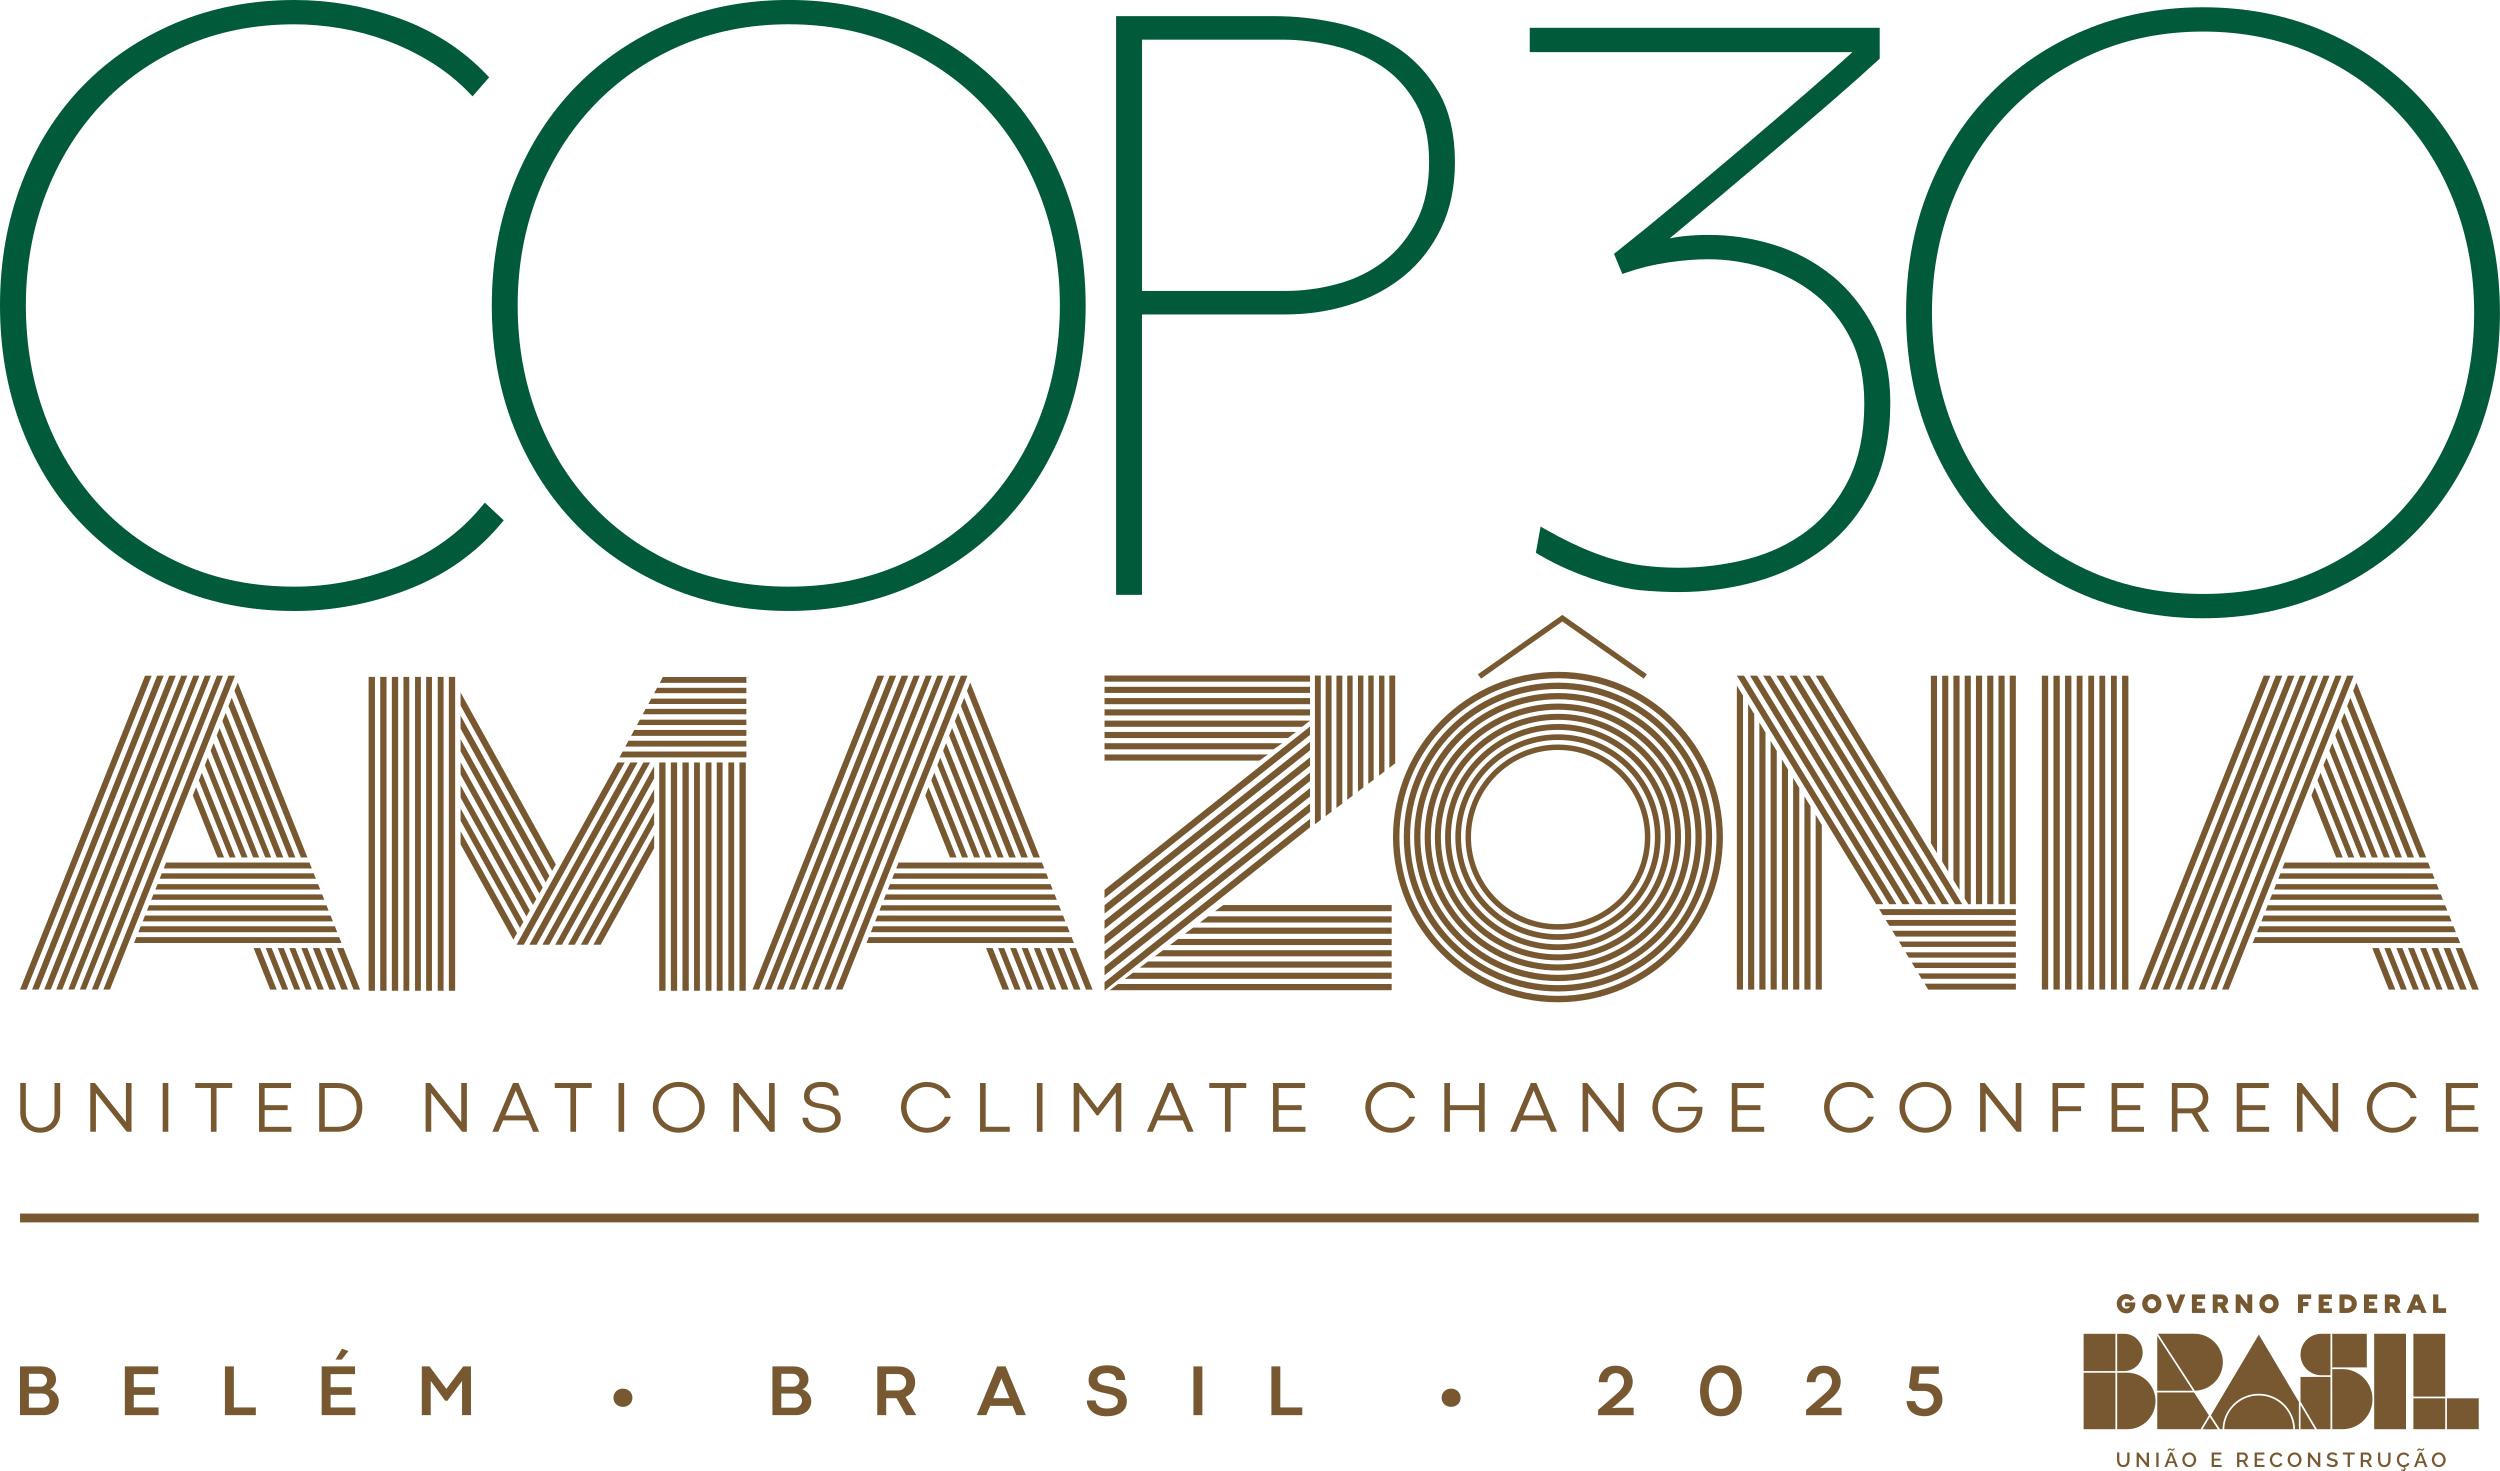 <svg width="430" height="253" viewBox="0 0 430 253" fill="none" xmlns="http://www.w3.org/2000/svg">
<g clip-path="url(#clip0_4894_9634)">
<path d="M7.44 243.406H3.438V235.021H7.089C7.469 235.021 7.819 235.073 8.13 235.176C8.446 235.28 8.711 235.43 8.935 235.631C9.159 235.827 9.331 236.069 9.452 236.346C9.573 236.628 9.636 236.944 9.636 237.296C9.636 237.48 9.607 237.659 9.556 237.831C9.498 238.004 9.423 238.165 9.326 238.309C9.228 238.459 9.119 238.586 8.987 238.701C8.86 238.816 8.716 238.902 8.573 238.966C8.78 239.029 8.981 239.127 9.165 239.259C9.349 239.392 9.515 239.542 9.653 239.714C9.791 239.887 9.906 240.083 9.987 240.296C10.067 240.509 10.108 240.734 10.108 240.97C10.108 241.39 10.033 241.753 9.878 242.058C9.728 242.363 9.527 242.617 9.274 242.818C9.021 243.02 8.739 243.164 8.417 243.268C8.095 243.365 7.768 243.417 7.428 243.417L7.44 243.406ZM7.003 236.299H4.968V238.511H7.003C7.141 238.511 7.279 238.482 7.405 238.43C7.532 238.373 7.647 238.298 7.75 238.2C7.848 238.102 7.929 237.987 7.992 237.854C8.055 237.722 8.084 237.572 8.084 237.411C8.084 237.25 8.055 237.111 7.992 236.973C7.934 236.835 7.854 236.72 7.75 236.622C7.647 236.524 7.538 236.443 7.405 236.386C7.273 236.328 7.141 236.299 7.003 236.299ZM4.968 239.686V242.122H7.296C7.44 242.122 7.584 242.093 7.733 242.041C7.883 241.983 8.015 241.903 8.136 241.799C8.256 241.695 8.354 241.569 8.423 241.419C8.498 241.269 8.532 241.096 8.532 240.906C8.532 240.728 8.498 240.567 8.435 240.417C8.371 240.267 8.279 240.141 8.17 240.031C8.061 239.922 7.929 239.835 7.779 239.778C7.63 239.72 7.469 239.691 7.302 239.691H4.968V239.686Z" fill="#775830"/>
<path d="M21.474 243.406V235.021H27.211V236.351H23.009V238.597H26.637V239.916H23.009V242.081H27.269V243.406H21.479H21.474Z" fill="#775830"/>
<path d="M38.688 243.406V235.021H40.223V242.081H44V243.406H38.688Z" fill="#775830"/>
<path d="M55.331 243.406V235.021H61.069V236.351H56.866V238.597H60.494V239.916H56.866V242.081H61.126V243.406H55.337H55.331ZM58.821 231.98L59.931 232.378L58.775 233.846H57.706L58.827 231.986L58.821 231.98Z" fill="#775830"/>
<path d="M76.978 240.924H76.564L74.086 237.526V243.4H72.551V235.015H73.885L76.771 238.891L79.668 235.015H81.008V243.4H79.473V237.538L76.966 240.924H76.978Z" fill="#775830"/>
<path d="M105.517 240.417C105.517 240.198 105.557 239.997 105.632 239.807C105.712 239.617 105.821 239.45 105.959 239.311C106.103 239.167 106.276 239.058 106.477 238.972C106.678 238.885 106.902 238.845 107.144 238.845C107.385 238.845 107.609 238.885 107.811 238.972C108.012 239.058 108.184 239.167 108.328 239.311C108.472 239.455 108.587 239.617 108.661 239.807C108.742 239.997 108.776 240.198 108.776 240.417C108.776 240.636 108.736 240.838 108.661 241.028C108.581 241.218 108.472 241.385 108.328 241.523C108.184 241.667 108.006 241.776 107.805 241.857C107.604 241.937 107.379 241.978 107.138 241.978C106.896 241.978 106.684 241.937 106.482 241.857C106.281 241.776 106.109 241.667 105.965 241.523C105.821 241.379 105.706 241.218 105.632 241.028C105.551 240.838 105.517 240.636 105.517 240.417Z" fill="#775830"/>
<path d="M136.862 243.406H132.86V235.021H136.511C136.891 235.021 137.241 235.073 137.552 235.176C137.868 235.28 138.132 235.43 138.357 235.631C138.581 235.827 138.753 236.069 138.874 236.346C138.995 236.628 139.058 236.944 139.058 237.296C139.058 237.48 139.029 237.659 138.978 237.831C138.92 238.004 138.845 238.165 138.748 238.309C138.65 238.459 138.541 238.586 138.408 238.701C138.282 238.816 138.138 238.902 137.994 238.966C138.201 239.029 138.403 239.127 138.587 239.259C138.771 239.392 138.937 239.542 139.075 239.714C139.213 239.887 139.328 240.083 139.409 240.296C139.489 240.509 139.53 240.734 139.53 240.97C139.53 241.39 139.455 241.753 139.3 242.058C139.15 242.363 138.949 242.617 138.696 242.818C138.443 243.02 138.161 243.164 137.839 243.268C137.517 243.365 137.19 243.417 136.85 243.417L136.862 243.406ZM136.425 236.299H134.39V238.511H136.425C136.563 238.511 136.701 238.482 136.827 238.43C136.954 238.373 137.069 238.298 137.172 238.2C137.27 238.102 137.351 237.987 137.414 237.854C137.477 237.722 137.506 237.572 137.506 237.411C137.506 237.25 137.477 237.111 137.414 236.973C137.356 236.835 137.276 236.72 137.172 236.622C137.069 236.524 136.96 236.443 136.827 236.386C136.695 236.328 136.563 236.299 136.425 236.299ZM134.384 239.686V242.122H136.712C136.856 242.122 137 242.093 137.149 242.041C137.299 241.983 137.431 241.903 137.552 241.799C137.672 241.695 137.77 241.569 137.839 241.419C137.914 241.269 137.948 241.096 137.948 240.906C137.948 240.728 137.914 240.567 137.851 240.417C137.787 240.267 137.695 240.141 137.586 240.031C137.477 239.922 137.345 239.835 137.195 239.778C137.046 239.72 136.885 239.691 136.718 239.691H134.384V239.686Z" fill="#775830"/>
<path d="M157.6 243.406H155.841L154.196 240.492H152.426V243.406H150.891V235.021H154.501C154.921 235.021 155.312 235.084 155.668 235.217C156.025 235.349 156.329 235.534 156.588 235.775C156.847 236.017 157.048 236.305 157.192 236.639C157.336 236.973 157.405 237.348 157.405 237.756C157.405 238.062 157.364 238.344 157.29 238.609C157.209 238.874 157.1 239.115 156.956 239.329C156.812 239.542 156.634 239.732 156.427 239.887C156.22 240.048 155.99 240.175 155.737 240.273L157.6 243.4V243.406ZM152.426 239.162H154.455C154.656 239.162 154.84 239.127 155.013 239.058C155.185 238.989 155.335 238.897 155.461 238.776C155.588 238.655 155.691 238.505 155.76 238.332C155.829 238.16 155.869 237.969 155.869 237.756C155.869 237.543 155.835 237.353 155.76 237.181C155.686 237.008 155.588 236.858 155.461 236.731C155.335 236.605 155.185 236.507 155.007 236.438C154.835 236.369 154.645 236.334 154.438 236.334H152.42V239.15L152.426 239.162Z" fill="#775830"/>
<path d="M176.452 243.406H174.825L174.164 241.811H170.306L169.645 243.406H168.023L171.507 235.015H172.962L176.446 243.406H176.452ZM172.238 237.037L172.186 237.25L170.852 240.486H173.623L172.295 237.25L172.243 237.037H172.238Z" fill="#775830"/>
<path d="M186.927 240.884H188.462C188.462 241.079 188.508 241.258 188.6 241.425C188.692 241.592 188.818 241.742 188.979 241.868C189.146 241.995 189.341 242.093 189.571 242.162C189.801 242.231 190.054 242.271 190.336 242.271C191.003 242.271 191.492 242.162 191.802 241.949C192.113 241.736 192.268 241.436 192.268 241.051C192.268 240.814 192.216 240.619 192.107 240.469C191.998 240.319 191.848 240.192 191.653 240.089C191.457 239.985 191.227 239.899 190.957 239.83C190.687 239.761 190.388 239.686 190.06 239.617C189.882 239.582 189.692 239.542 189.485 239.496C189.278 239.455 189.071 239.398 188.859 239.329C188.646 239.26 188.445 239.173 188.249 239.075C188.054 238.977 187.881 238.851 187.732 238.701C187.582 238.551 187.461 238.373 187.369 238.165C187.277 237.958 187.231 237.722 187.231 237.446C187.231 237.065 187.295 236.714 187.415 236.392C187.536 236.069 187.732 235.799 188.002 235.568C188.266 235.338 188.611 235.159 189.031 235.027C189.451 234.9 189.957 234.831 190.543 234.831C191.014 234.831 191.434 234.894 191.802 235.015C192.17 235.136 192.481 235.309 192.734 235.528C192.987 235.747 193.182 236.017 193.314 236.328C193.446 236.639 193.515 236.985 193.515 237.359H191.975C191.975 237.192 191.94 237.037 191.877 236.893C191.814 236.749 191.716 236.622 191.584 236.518C191.457 236.409 191.29 236.328 191.095 236.265C190.9 236.202 190.67 236.173 190.405 236.173C190.083 236.173 189.813 236.207 189.6 236.271C189.387 236.334 189.221 236.42 189.094 236.524C188.968 236.628 188.882 236.749 188.83 236.887C188.778 237.025 188.755 237.158 188.755 237.302C188.755 237.486 188.807 237.641 188.91 237.774C189.014 237.906 189.152 238.01 189.336 238.102C189.514 238.188 189.732 238.263 189.98 238.315C190.227 238.373 190.497 238.419 190.796 238.465C191.193 238.551 191.578 238.649 191.94 238.764C192.302 238.879 192.624 239.029 192.9 239.219C193.176 239.409 193.4 239.651 193.567 239.945C193.734 240.239 193.814 240.607 193.814 241.056C193.814 241.465 193.728 241.822 193.561 242.139C193.389 242.456 193.153 242.721 192.843 242.939C192.532 243.158 192.164 243.319 191.733 243.435C191.302 243.55 190.825 243.602 190.302 243.602C189.721 243.602 189.221 243.521 188.795 243.36C188.37 243.199 188.019 242.991 187.743 242.732C187.467 242.473 187.26 242.185 187.128 241.863C186.996 241.54 186.927 241.212 186.927 240.884Z" fill="#775830"/>
<path d="M205.272 243.406V235.021H206.808V243.406H205.272Z" fill="#775830"/>
<path d="M218.68 243.406V235.021H220.215V242.081H223.992V243.406H218.68Z" fill="#775830"/>
<path d="M247.961 240.417C247.961 240.198 248.001 239.997 248.076 239.807C248.156 239.617 248.266 239.45 248.404 239.311C248.547 239.167 248.72 239.058 248.921 238.972C249.122 238.885 249.347 238.845 249.588 238.845C249.829 238.845 250.054 238.885 250.255 238.972C250.456 239.058 250.629 239.167 250.772 239.311C250.916 239.455 251.031 239.617 251.106 239.807C251.186 239.997 251.221 240.198 251.221 240.417C251.221 240.636 251.181 240.838 251.106 241.028C251.025 241.218 250.916 241.385 250.772 241.523C250.629 241.667 250.45 241.776 250.249 241.857C250.048 241.937 249.824 241.978 249.582 241.978C249.341 241.978 249.128 241.937 248.927 241.857C248.726 241.776 248.553 241.667 248.409 241.523C248.266 241.379 248.151 241.218 248.076 241.028C247.995 240.838 247.961 240.636 247.961 240.417Z" fill="#775830"/>
<path d="M274.873 243.406V242.513L277.61 240.129C277.88 239.899 278.121 239.686 278.334 239.484C278.547 239.283 278.731 239.081 278.875 238.885C279.024 238.689 279.133 238.488 279.214 238.286C279.294 238.085 279.329 237.872 279.329 237.641C279.329 237.411 279.294 237.221 279.219 237.042C279.151 236.864 279.047 236.708 278.926 236.582C278.8 236.449 278.65 236.351 278.478 236.282C278.305 236.213 278.121 236.179 277.926 236.179C277.73 236.179 277.541 236.213 277.368 236.282C277.196 236.351 277.041 236.449 276.914 236.582C276.782 236.714 276.684 236.875 276.604 237.071C276.529 237.267 276.489 237.486 276.489 237.739H274.977C274.977 237.422 275.028 237.1 275.132 236.76C275.235 236.426 275.402 236.121 275.638 235.845C275.868 235.568 276.172 235.338 276.54 235.165C276.908 234.987 277.357 234.9 277.88 234.9C278.346 234.9 278.76 234.969 279.122 235.113C279.484 235.257 279.794 235.453 280.047 235.701C280.3 235.948 280.49 236.242 280.628 236.57C280.76 236.904 280.829 237.261 280.829 237.636C280.829 237.929 280.789 238.211 280.714 238.465C280.64 238.724 280.53 238.972 280.387 239.202C280.243 239.432 280.076 239.663 279.881 239.881C279.685 240.1 279.461 240.313 279.214 240.521L277.276 242.202C277.368 242.191 277.472 242.179 277.592 242.168C277.696 242.162 277.817 242.15 277.966 242.145C278.116 242.139 278.277 242.133 278.461 242.133H280.985V243.412H274.873V243.406Z" fill="#775830"/>
<path d="M296.001 243.596C295.392 243.596 294.863 243.481 294.415 243.25C293.961 243.02 293.587 242.703 293.294 242.306C292.995 241.908 292.776 241.448 292.627 240.924C292.483 240.4 292.408 239.841 292.408 239.254C292.408 238.666 292.489 238.067 292.644 237.526C292.799 236.99 293.029 236.518 293.334 236.115C293.639 235.712 294.012 235.401 294.461 235.171C294.903 234.94 295.415 234.825 295.996 234.825C296.634 234.825 297.186 234.946 297.64 235.194C298.094 235.436 298.468 235.764 298.755 236.173C299.043 236.582 299.256 237.048 299.388 237.578C299.52 238.108 299.589 238.655 299.589 239.225C299.589 239.818 299.514 240.382 299.365 240.912C299.215 241.442 298.991 241.908 298.692 242.306C298.393 242.703 298.02 243.02 297.571 243.25C297.123 243.481 296.599 243.596 296.001 243.596ZM296.001 242.317C296.352 242.317 296.657 242.231 296.916 242.058C297.18 241.885 297.399 241.655 297.571 241.367C297.744 241.079 297.876 240.745 297.962 240.371C298.048 239.997 298.094 239.611 298.094 239.213C298.094 238.816 298.054 238.459 297.974 238.09C297.893 237.722 297.767 237.388 297.6 237.094C297.427 236.8 297.209 236.564 296.944 236.38C296.68 236.196 296.358 236.104 295.99 236.104C295.639 236.104 295.335 236.19 295.076 236.369C294.817 236.547 294.599 236.777 294.426 237.065C294.254 237.353 294.121 237.687 294.03 238.062C293.943 238.436 293.897 238.828 293.897 239.231C293.897 239.634 293.938 240.008 294.024 240.377C294.11 240.745 294.236 241.073 294.409 241.361C294.581 241.649 294.8 241.88 295.064 242.052C295.329 242.225 295.639 242.312 296.001 242.312V242.317Z" fill="#775830"/>
<path d="M310.646 243.406V242.513L313.382 240.129C313.652 239.899 313.894 239.686 314.107 239.484C314.319 239.283 314.503 239.081 314.647 238.885C314.796 238.689 314.906 238.488 314.986 238.286C315.067 238.085 315.101 237.872 315.101 237.641C315.101 237.411 315.067 237.221 314.992 237.042C314.923 236.864 314.819 236.708 314.699 236.582C314.572 236.449 314.423 236.351 314.25 236.282C314.078 236.213 313.894 236.179 313.698 236.179C313.503 236.179 313.313 236.213 313.141 236.282C312.968 236.351 312.813 236.449 312.686 236.582C312.554 236.714 312.457 236.875 312.376 237.071C312.301 237.267 312.261 237.486 312.261 237.739H310.749C310.749 237.422 310.801 237.1 310.904 236.76C311.008 236.426 311.174 236.121 311.41 235.845C311.64 235.568 311.945 235.338 312.313 235.165C312.681 234.987 313.129 234.9 313.652 234.9C314.118 234.9 314.532 234.969 314.894 235.113C315.256 235.257 315.567 235.453 315.82 235.701C316.073 235.948 316.263 236.242 316.401 236.57C316.533 236.904 316.602 237.261 316.602 237.636C316.602 237.929 316.561 238.211 316.487 238.465C316.412 238.724 316.303 238.972 316.159 239.202C316.015 239.432 315.849 239.663 315.653 239.881C315.458 240.1 315.233 240.313 314.986 240.521L313.049 242.202C313.141 242.191 313.244 242.179 313.365 242.168C313.468 242.162 313.589 242.15 313.739 242.145C313.888 242.139 314.049 242.133 314.233 242.133H316.757V243.412H310.646V243.406Z" fill="#775830"/>
<path d="M330.152 236.3L329.945 237.97H331.256C331.682 237.97 332.073 238.039 332.423 238.171C332.774 238.304 333.073 238.494 333.32 238.736C333.567 238.977 333.763 239.271 333.895 239.611C334.033 239.951 334.096 240.325 334.096 240.74C334.096 241.154 334.016 241.523 333.861 241.868C333.705 242.214 333.493 242.519 333.217 242.772C332.941 243.026 332.619 243.227 332.245 243.371C331.871 243.515 331.469 243.59 331.032 243.59C330.658 243.59 330.296 243.544 329.934 243.458C329.572 243.371 329.256 243.227 328.968 243.026C328.681 242.824 328.445 242.559 328.255 242.225C328.065 241.891 327.95 241.482 327.91 240.993H329.399C329.445 241.229 329.52 241.431 329.623 241.598C329.727 241.765 329.848 241.903 329.991 242.007C330.135 242.11 330.29 242.191 330.457 242.237C330.624 242.289 330.791 242.312 330.963 242.312C331.193 242.312 331.406 242.271 331.607 242.197C331.808 242.116 331.981 242.012 332.13 241.874C332.28 241.736 332.395 241.575 332.475 241.385C332.561 241.195 332.602 240.987 332.602 240.768C332.602 240.55 332.561 240.348 332.481 240.164C332.4 239.979 332.291 239.812 332.147 239.674C332.004 239.536 331.831 239.427 331.63 239.352C331.429 239.277 331.21 239.237 330.963 239.237H329.003L328.341 238.643L328.813 235.015H333.47V236.3H330.141H330.152Z" fill="#775830"/>
<path d="M82.91 87.026C79.133 91.622 74.269 95.123 68.457 97.421C62.615 99.736 56.63 100.905 50.657 100.905C43.677 100.905 37.278 99.644 31.638 97.15C25.987 94.663 21.083 91.196 17.064 86.854C13.039 82.506 9.9 77.34 7.727 71.495C5.554 65.644 4.45 59.264 4.45 52.543C4.45 45.822 5.577 39.442 7.796 33.597C10.015 27.752 13.177 22.58 17.202 18.232C21.221 13.89 26.119 10.429 31.776 7.936C37.428 5.448 43.781 4.181 50.657 4.181C53.187 4.181 55.849 4.411 58.568 4.866C61.282 5.321 64.007 6.052 66.674 7.049C69.348 8.051 71.912 9.312 74.298 10.798C76.678 12.284 78.846 14.04 80.737 16.021L81.272 16.579L84.141 13.297L83.692 12.831C79.57 8.517 74.522 5.264 68.687 3.162C62.868 1.065 56.809 0 50.668 0C43.321 0 36.456 1.325 30.259 3.939C24.067 6.553 18.656 10.222 14.184 14.84C9.705 19.465 6.186 25.068 3.72 31.506C1.248 37.927 0 45.005 0 52.543C0 60.081 1.248 67.159 3.714 73.586C6.18 80.018 9.699 85.627 14.178 90.251C18.651 94.876 24.038 98.544 30.184 101.153C36.335 103.767 43.223 105.092 50.663 105.092C57.263 105.092 63.846 103.842 70.222 101.372C76.621 98.89 82.002 95.066 86.216 90.01L86.642 89.497L83.393 86.451L82.916 87.032L82.91 87.026Z" fill="#015A39"/>
<path d="M172.219 14.835C167.7 10.216 162.267 6.548 156.075 3.933C149.878 1.319 143.013 -0.006 135.665 -0.006C128.318 -0.006 121.453 1.319 115.256 3.933C109.064 6.548 103.63 10.21 99.112 14.835C94.593 19.453 91.005 25.033 88.447 31.42C85.888 37.8 84.589 44.907 84.589 52.543C84.589 60.179 85.888 67.285 88.447 73.666C91.005 80.053 94.593 85.633 99.112 90.251C103.636 94.876 109.087 98.544 115.325 101.153C121.562 103.761 128.404 105.086 135.66 105.086C142.915 105.086 149.751 103.761 155.995 101.153C162.233 98.544 167.683 94.876 172.208 90.251C176.727 85.633 180.314 80.053 182.873 73.666C185.431 67.28 186.731 60.173 186.731 52.543C186.731 44.913 185.431 37.806 182.873 31.42C180.309 25.033 176.721 19.453 172.208 14.835H172.219ZM135.665 100.905C128.692 100.905 122.264 99.644 116.572 97.15C110.875 94.662 105.924 91.196 101.86 86.848C97.789 82.5 94.604 77.329 92.385 71.484C90.166 65.633 89.039 59.258 89.039 52.537C89.039 45.817 90.189 39.442 92.448 33.597C94.708 27.751 97.944 22.58 102.061 18.232C106.172 13.89 111.145 10.423 116.848 7.93C122.546 5.442 128.876 4.175 135.665 4.175C142.455 4.175 148.785 5.436 154.483 7.93C160.18 10.423 165.154 13.89 169.27 18.232C173.386 22.58 176.618 27.751 178.883 33.597C181.148 39.453 182.298 45.822 182.298 52.537C182.298 59.252 181.171 65.633 178.952 71.484C176.733 77.329 173.547 82.5 169.477 86.848C165.406 91.196 160.456 94.657 154.765 97.15C149.073 99.638 142.651 100.905 135.671 100.905H135.665Z" fill="#015A39"/>
<path d="M240.033 8.01C237.072 6.127 233.709 4.768 230.046 3.968C226.413 3.173 222.773 2.776 219.243 2.776H191.969V102.322H196.419V54.086H221.037C224.964 54.086 228.741 53.516 232.254 52.387C235.784 51.253 238.912 49.583 241.551 47.412C244.201 45.229 246.34 42.465 247.898 39.2C249.462 35.929 250.249 32.122 250.249 27.878C250.249 23.064 249.283 18.975 247.386 15.739C245.489 12.514 243.017 9.917 240.033 8.016V8.01ZM245.805 27.872C245.805 31.806 245.086 35.221 243.666 38.019C242.24 40.824 240.355 43.145 238.055 44.918C235.744 46.703 233.076 48.011 230.132 48.817C227.16 49.629 224.153 50.038 221.187 50.038H196.43V6.818H220.497C223.469 6.818 226.505 7.187 229.535 7.907C232.536 8.627 235.272 9.807 237.681 11.414C240.067 13.003 242.039 15.163 243.546 17.829C245.046 20.484 245.805 23.864 245.805 27.878V27.872Z" fill="#015A39"/>
<path d="M426.142 32.675C423.578 26.289 419.99 20.708 415.477 16.09C410.958 11.471 405.525 7.803 399.333 5.189C393.135 2.574 386.271 1.25 378.923 1.25C371.576 1.25 364.711 2.574 358.513 5.189C352.321 7.803 346.888 11.466 342.369 16.09C337.85 20.708 334.263 26.289 331.704 32.675C329.146 39.056 327.847 46.162 327.847 53.798C327.847 61.434 329.146 68.541 331.704 74.921C334.263 81.308 337.85 86.888 342.369 91.507C346.894 96.131 352.344 99.799 358.582 102.408C364.82 105.017 371.662 106.341 378.918 106.341C386.173 106.341 393.009 105.017 399.253 102.408C405.491 99.799 410.941 96.131 415.466 91.507C419.985 86.888 423.572 81.308 426.131 74.921C428.689 68.535 429.988 61.429 429.988 53.798C429.988 46.168 428.689 39.062 426.131 32.675H426.142ZM378.923 102.16C371.949 102.16 365.522 100.899 359.83 98.406C354.132 95.918 349.182 92.451 345.118 88.103C341.047 83.755 337.862 78.584 335.643 72.739C333.423 66.888 332.297 60.513 332.297 53.792C332.297 47.072 333.446 40.697 335.706 34.852C337.965 29.007 341.202 23.835 345.319 19.488C349.429 15.145 354.403 11.679 360.106 9.185C365.803 6.697 372.133 5.43 378.923 5.43C385.713 5.43 392.043 6.692 397.741 9.185C403.438 11.679 408.411 15.145 412.528 19.488C416.644 23.835 419.875 29.007 422.141 34.852C424.406 40.709 425.556 47.078 425.556 53.792C425.556 60.507 424.429 66.888 422.21 72.739C419.99 78.584 416.805 83.755 412.735 88.103C408.664 92.451 403.714 95.912 398.022 98.406C392.331 100.894 385.909 102.16 378.929 102.16H378.923Z" fill="#015A39"/>
<path d="M315.014 47.349C312.093 44.993 308.753 43.225 305.091 42.096C301.446 40.974 297.697 40.403 293.954 40.403C292.552 40.403 291.109 40.472 289.666 40.617C288.861 40.697 288.027 40.824 287.176 41.002C289.798 38.831 292.546 36.539 295.375 34.167C298.962 31.155 302.268 28.368 305.482 25.638C308.753 22.862 311.967 20.11 315.037 17.455C318.09 14.811 320.798 12.404 323.08 10.302L323.31 10.095V4.785H263.121V8.966H318.619C316.549 10.844 313.996 13.107 311.007 15.698C307.523 18.722 303.826 21.895 300.014 25.12C296.151 28.391 292.241 31.679 288.395 34.886C284.566 38.083 281.082 40.922 278.029 43.329L277.609 43.657L279.035 47.124L279.662 46.905C282.002 46.093 284.451 45.5 286.935 45.137C289.436 44.774 291.752 44.59 293.822 44.59C297.053 44.59 300.313 45.091 303.51 46.081C306.689 47.072 309.593 48.592 312.139 50.602C314.675 52.606 316.75 55.186 318.314 58.267C319.872 61.342 320.66 65.085 320.66 69.382C320.66 74.513 319.751 78.93 317.969 82.511C316.181 86.094 313.778 89.042 310.84 91.276C307.885 93.516 304.453 95.158 300.641 96.148C296.795 97.144 292.776 97.651 288.711 97.651C286.544 97.651 284.468 97.519 282.37 97.242C277.448 96.597 271.889 94.519 265.846 91.063L264.984 90.568L264.167 95.077L264.587 95.331C271.325 99.385 279.098 101.228 281.806 101.487C284.278 101.717 286.601 101.838 288.723 101.838C293.282 101.838 297.789 101.222 302.13 100.012C306.488 98.791 310.409 96.862 313.784 94.282C317.176 91.685 319.941 88.293 322.011 84.199C324.081 80.099 325.133 75.071 325.133 69.255C325.133 64.36 324.173 60.029 322.287 56.384C320.401 52.756 317.969 49.721 315.049 47.36L315.014 47.349Z" fill="#015A39"/>
<path d="M403.231 122.616L413.143 147.488H412.01L402.667 124.032L403.231 122.61V122.616ZM415.218 147.488L404.271 120.007L403.708 121.429L414.091 147.488H415.224H415.218ZM399.643 131.611L405.967 147.488H407.002L400.155 130.309L399.637 131.611H399.643ZM401.673 126.52L410.026 147.488H411.061L402.19 125.219L401.673 126.52ZM400.638 129.123L407.957 147.488H408.997L401.161 127.822L400.644 129.123H400.638ZM391.864 151.145H418.748L418.38 150.218H392.232L391.864 151.145ZM392.566 149.371H418.041L417.638 148.357H392.968L392.566 149.371ZM388.196 160.336H422.41L422.008 159.322H388.605L388.202 160.336H388.196ZM391.123 152.999H419.49L419.122 152.072H391.496L391.129 152.999H391.123ZM388.938 158.481H421.674L421.272 157.468H389.346L388.944 158.481H388.938ZM389.68 156.627H420.933L420.565 155.7H390.048L389.68 156.627ZM390.416 154.767H420.191L419.823 153.84H390.784L390.416 154.767ZM398.608 134.214L403.898 147.488H404.938L399.132 132.912L398.614 134.214H398.608ZM416.161 147.488H417.294L405.306 117.404L404.743 118.826L416.161 147.488ZM397.568 136.817L401.816 147.482H402.949L398.131 135.394L397.568 136.817ZM392.474 116.218H391.433L369.925 170.2H371.058L392.566 116.218H392.474ZM389.364 116.218L367.855 170.2H368.988L390.496 116.218H389.364ZM396.533 116.218H395.59L374.082 170.2H375.117L396.625 116.218H396.533ZM398.608 116.218H397.665L376.157 170.2H377.198L398.706 116.218H398.614H398.608ZM394.549 116.218H393.514L372.006 170.2H373.139L394.647 116.218H394.555H394.549ZM412.177 163.065L415.023 170.206H416.057L413.211 163.065H412.177ZM399.643 116.218L378.135 170.2H379.17L400.678 116.218H399.643ZM414.16 163.065L417.006 170.206H418.047L415.201 163.065H414.16ZM416.236 163.065L419.082 170.206H420.116L417.271 163.065H416.236ZM420.289 163.065L423.135 170.206H424.267L421.421 163.065H420.289ZM423.497 163.065H422.364L425.21 170.206H426.343L423.497 163.065ZM418.213 163.065L421.059 170.206H422.192L419.346 163.065H418.213ZM401.719 116.218L380.211 170.2H381.251L402.759 116.218H401.719ZM403.702 116.218L382.194 170.2H383.327L404.835 116.218H403.702ZM410.101 163.065L412.947 170.206H413.988L411.142 163.065H410.101ZM408.026 163.065L410.872 170.206H412.004L409.158 163.065H408.026ZM422.75 161.182H387.863L387.46 162.196H423.152L422.75 161.182Z" fill="#775830"/>
<path d="M38.819 122.616L48.73 147.488H47.598L38.255 124.032L38.819 122.61V122.616ZM50.806 147.488L39.859 120.007L39.296 121.429L49.679 147.488H50.812H50.806ZM35.237 131.611L41.561 147.488H42.596L35.749 130.309L35.231 131.611H35.237ZM37.266 126.52L45.62 147.488H46.655L37.784 125.219L37.266 126.52ZM36.226 129.123L43.545 147.488H44.585L36.749 127.822L36.231 129.123H36.226ZM27.452 151.145H54.336L53.968 150.218H27.82L27.452 151.145ZM28.16 149.371H53.635L53.232 148.357H28.562L28.16 149.371ZM23.79 160.336H58.004L57.602 159.322H24.198L23.796 160.336H23.79ZM26.716 152.999H55.083L54.715 152.072H27.09L26.722 152.999H26.716ZM24.532 158.481H57.268L56.866 157.468H24.94L24.538 158.481H24.532ZM25.268 156.627H56.521L56.153 155.7H25.636L25.268 156.627ZM26.009 154.767H55.785L55.417 153.84H26.377L26.009 154.767ZM34.196 134.214L39.486 147.488H40.526L34.719 132.912L34.202 134.214H34.196ZM51.749 147.488H52.881L40.894 117.404L40.331 118.826L51.749 147.488ZM33.161 136.817L37.41 147.482H38.543L33.725 135.394L33.161 136.817ZM28.067 116.218H27.027L5.519 170.2H6.651L28.16 116.218H28.067ZM24.951 116.218L3.443 170.206H4.576L26.084 116.224H24.951V116.218ZM32.121 116.218H31.178L9.67 170.2H10.705L32.213 116.218H32.121ZM34.196 116.218H33.253L11.745 170.2H12.786L34.294 116.218H34.202H34.196ZM30.143 116.218H29.108L7.6 170.2H8.733L30.241 116.218H30.149H30.143ZM47.77 163.065L50.616 170.206H51.651L48.805 163.065H47.77ZM35.237 116.218L13.729 170.2H14.764L36.272 116.218H35.237ZM49.748 163.065L52.594 170.206H53.635L50.789 163.065H49.748ZM51.824 163.065L54.669 170.206H55.704L52.858 163.065H51.824ZM55.883 163.065L58.728 170.206H59.861L57.015 163.065H55.883ZM59.091 163.065H57.958L60.804 170.206H61.937L59.091 163.065ZM53.807 163.065L56.653 170.206H57.785L54.94 163.065H53.807ZM37.312 116.218L15.804 170.2H16.845L38.353 116.218H37.312ZM39.29 116.218L17.782 170.2H18.915L40.423 116.218H39.29ZM45.695 163.065L48.541 170.206H49.581L46.735 163.065H45.695ZM43.619 163.065L46.465 170.206H47.598L44.752 163.065H43.619ZM58.337 161.182H23.451L23.048 162.196H58.74L58.337 161.182Z" fill="#775830"/>
<path d="M164.803 122.616L174.715 147.488H173.582L164.24 124.032L164.803 122.61V122.616ZM176.79 147.488L165.844 120.007L165.28 121.429L175.663 147.488H176.796H176.79ZM161.221 131.611L167.545 147.488H168.58L161.733 130.309L161.215 131.611H161.221ZM163.245 126.52L171.599 147.488H172.634L163.762 125.219L163.245 126.52ZM162.21 129.123L169.529 147.488H170.57L162.733 127.822L162.216 129.123H162.21ZM153.437 151.145H180.32L179.952 150.218H153.805L153.437 151.145ZM154.144 149.371H179.619L179.216 148.357H154.546L154.144 149.371ZM149.774 160.336H183.988L183.586 159.322H150.183L149.78 160.336H149.774ZM152.695 152.999H181.062L180.694 152.072H153.069L152.701 152.999H152.695ZM150.51 158.481H183.247L182.844 157.468H150.919L150.516 158.481H150.51ZM151.252 156.627H182.505L182.137 155.7H151.62L151.252 156.627ZM151.994 154.767H181.769L181.401 153.84H152.362L151.994 154.767ZM160.181 134.214L165.47 147.488H166.511L160.704 132.912L160.186 134.214H160.181ZM177.733 147.488H178.866L166.879 117.404L166.315 118.826L177.733 147.488ZM159.146 136.817L163.394 147.482H164.527L159.709 135.394L159.146 136.817ZM154.052 116.218H153.011L131.503 170.2H132.636L154.144 116.218H154.052ZM150.936 116.218L129.428 170.2H130.56L152.068 116.218H150.936ZM158.105 116.218H157.162L135.654 170.2H136.689L158.197 116.218H158.105ZM160.181 116.218H159.238L137.73 170.2H138.77L160.278 116.218H160.186H160.181ZM156.127 116.218H155.093L133.584 170.2H134.717L156.225 116.218H156.133H156.127ZM173.749 163.065L176.595 170.206H177.63L174.784 163.065H173.749ZM161.221 116.218L139.713 170.2H140.748L162.256 116.218H161.221ZM175.732 163.065L178.578 170.206H179.619L176.773 163.065H175.732ZM177.808 163.065L180.654 170.206H181.689L178.843 163.065H177.808ZM181.867 163.065L184.713 170.206H185.845L183 163.065H181.867ZM185.075 163.065H183.942L186.788 170.206H187.921L185.075 163.065ZM179.791 163.065L182.637 170.206H183.77L180.924 163.065H179.791ZM163.297 116.218L141.789 170.2H142.829L164.337 116.218H163.297ZM165.274 116.218L143.766 170.2H144.899L166.407 116.218H165.274ZM171.673 163.065L174.519 170.206H175.56L172.714 163.065H171.673ZM169.598 163.065L172.444 170.206H173.576L170.731 163.065H169.598ZM184.322 161.182H149.435L149.033 162.196H184.724L184.322 161.182Z" fill="#775830"/>
<path d="M351.2 116.218H352.287V170.2H351.2V116.218ZM364.998 170.206H366.085V116.224H364.998V170.206ZM363.09 170.206H364.09V116.224H363.09V170.206ZM353.195 170.206H354.282V116.224H353.195V170.206ZM355.19 170.206H356.277V116.224H355.19V170.206ZM361.095 170.206H362.095V116.224H361.095V170.206ZM357.191 170.206H358.191V116.224H357.191V170.206ZM359.186 170.206H360.186V116.224H359.186V170.206Z" fill="#775830"/>
<path d="M331.745 155.527L307.782 116.218H309.018L332.981 155.527H331.745ZM337.5 155.527L313.537 116.218H312.301L336.264 155.527H337.5ZM335.24 155.527L311.277 116.218H310.041L334.004 155.527H335.24ZM337.5 155.527L313.537 116.218H312.301L336.264 155.527H337.5ZM330.716 155.527L306.753 116.218H305.517L329.48 155.527H330.716ZM322.701 155.527H323.937L299.974 116.218H298.738L322.701 155.527ZM326.197 155.527L302.234 116.218H300.998L324.961 155.527H326.197ZM328.456 155.527L304.493 116.218H303.257L327.22 155.527H328.456ZM330.515 168.352H346.728V167.425H329.945L330.509 168.352H330.515ZM329.382 166.492H346.728V165.565H328.819L329.382 166.492ZM331.647 170.206H346.733V169.193H331.032L331.647 170.206ZM328.307 164.724H346.733V163.797H327.743L328.307 164.724ZM327.174 162.87H346.733V161.942H326.611L327.174 162.87ZM323.828 157.387H346.728V156.374H323.213L323.828 157.387ZM324.961 159.242H346.728V158.228H324.34L324.955 159.242H324.961ZM326.093 161.096H346.728V160.082H325.472L326.088 161.096H326.093ZM344.796 116.218H343.738V155.527H344.796V116.218ZM340.921 116.218H339.863V155.527H340.921V116.218ZM342.858 116.218H341.8V155.527H342.858V116.218ZM346.728 116.218H345.67V155.527H346.728V116.218ZM333.171 146.751V116.224H332.113V145.017L333.171 146.757V146.751ZM335.108 149.93V116.224H334.05V148.19L335.108 149.93ZM337.046 153.103V116.218H335.988V151.364L337.046 153.103ZM338.523 155.527H338.983V116.218H337.925V154.542L338.529 155.527H338.523ZM300.67 121.078V170.206H301.728V122.817L300.67 121.078ZM302.608 124.257V170.206H303.665V125.99L302.608 124.251V124.257ZM298.738 117.899V170.206H299.796V119.638L298.738 117.899ZM304.545 127.43V170.206H305.603V129.169L304.545 127.43ZM310.358 136.961V170.206H311.415V138.7L310.358 136.961ZM312.295 140.14V170.206H313.353V141.879L312.295 140.14ZM308.42 133.788V170.206H309.478V135.521L308.42 133.782V133.788ZM306.483 130.609V170.206H307.54V132.348L306.483 130.609Z" fill="#775830"/>
<path d="M225.325 131.703L189.979 159.783V158.332L225.325 130.252V131.703ZM225.325 124.954L189.979 153.034V154.485L225.325 126.405V124.954ZM225.325 127.603L189.979 155.683V157.134L225.325 129.054V127.603ZM225.325 124.954L189.979 153.034V154.485L225.325 126.405V124.954ZM225.325 132.901L189.979 160.981V162.432L225.325 134.352V132.901ZM225.325 142.299V140.848L189.979 168.928V170.379L225.325 142.299ZM225.325 138.199L189.979 166.279V167.73L225.325 139.65V138.199ZM225.325 135.55L189.979 163.63V165.081L225.325 137.001V135.55ZM238.123 132.705V116.2H237.197V133.408L238.123 132.705ZM236.272 134.11V116.195H235.346V134.813L236.272 134.11ZM239.974 131.294V116.195H238.962V132.06L239.974 131.294ZM234.501 135.452V116.195H233.575V136.155L234.501 135.452ZM232.65 136.863V116.2H231.724V137.566L232.65 136.863ZM227.176 141.015V116.195H226.164V141.781L227.176 141.015ZM229.028 139.61V116.195H228.016V140.376L229.028 139.61ZM230.879 138.205V116.2H229.867V138.976L230.879 138.211V138.205ZM189.979 118.13V119.189H225.325V118.13H189.979ZM189.979 122.005V123.065H225.325V122.005H189.979ZM189.979 120.065V121.124H225.325V120.065H189.979ZM189.979 116.189V117.249H225.325V116.189H189.979ZM218.092 129.768H189.979V130.828H216.609L218.092 129.768ZM220.57 127.827H189.979V128.887H219.041L220.57 127.827ZM222.905 125.887H189.979V126.946H221.519L222.905 125.887ZM225.325 123.946H189.979V125.006H223.974L225.325 123.946ZM193.451 168.369H239.371V167.31H194.865L193.451 168.369ZM196.038 166.434H239.371V165.375H197.453L196.038 166.434ZM190.864 170.31H239.371V169.25H192.278L190.864 170.31ZM198.625 164.494H239.371V163.434H200.04L198.625 164.494ZM206.387 158.671H239.371V157.612H207.801L206.387 158.671ZM208.974 156.731H239.371V155.671H210.388L208.974 156.731ZM203.8 160.612H239.371V159.553H205.214L203.8 160.612ZM201.213 162.553H239.371V161.493H202.627L201.213 162.553Z" fill="#775830"/>
<path d="M267.967 172.394C252.324 172.394 239.595 159.645 239.595 143.975C239.595 128.305 252.324 115.555 267.967 115.555C283.611 115.555 296.34 128.305 296.34 143.975C296.34 159.645 283.611 172.394 267.967 172.394ZM267.967 116.661C252.933 116.661 240.699 128.916 240.699 143.975C240.699 159.034 252.933 171.289 267.967 171.289C283.002 171.289 295.236 159.034 295.236 143.975C295.236 128.916 283.002 116.661 267.967 116.661Z" fill="#775830"/>
<path d="M267.968 170.534C253.347 170.534 241.452 158.62 241.452 143.975C241.452 129.33 253.347 117.416 267.968 117.416C282.588 117.416 294.483 129.33 294.483 143.975C294.483 158.62 282.588 170.534 267.968 170.534ZM267.968 118.504C253.945 118.504 242.539 129.929 242.539 143.975C242.539 158.021 253.945 169.446 267.968 169.446C281.99 169.446 293.397 158.021 293.397 143.975C293.397 129.929 281.99 118.504 267.968 118.504Z" fill="#775830"/>
<path d="M267.968 168.749C254.33 168.749 243.234 157.635 243.234 143.975C243.234 130.315 254.33 119.201 267.968 119.201C281.605 119.201 292.701 130.315 292.701 143.975C292.701 157.635 281.605 168.749 267.968 168.749ZM267.968 120.278C254.923 120.278 244.309 130.908 244.309 143.975C244.309 157.042 254.923 167.672 267.968 167.672C281.013 167.672 291.626 157.042 291.626 143.975C291.626 130.908 281.013 120.278 267.968 120.278Z" fill="#775830"/>
<path d="M267.967 166.935C255.33 166.935 245.045 156.633 245.045 143.975C245.045 131.317 255.33 121.015 267.967 121.015C280.604 121.015 290.89 131.317 290.89 143.975C290.89 156.633 280.604 166.935 267.967 166.935ZM267.967 122.074C255.911 122.074 246.103 131.899 246.103 143.975C246.103 156.051 255.911 165.881 267.967 165.881C280.024 165.881 289.832 156.057 289.832 143.975C289.832 131.893 280.024 122.074 267.967 122.074Z" fill="#775830"/>
<path d="M267.968 165.184C256.297 165.184 246.799 155.671 246.799 143.981C246.799 132.29 256.297 122.777 267.968 122.777C279.639 122.777 289.137 132.29 289.137 143.981C289.137 155.671 279.639 165.184 267.968 165.184ZM267.968 123.808C256.866 123.808 247.828 132.855 247.828 143.981C247.828 155.107 256.86 164.154 267.968 164.154C279.075 164.154 288.107 155.107 288.107 143.981C288.107 132.855 279.075 123.808 267.968 123.808Z" fill="#775830"/>
<path d="M267.967 163.422C257.262 163.422 248.552 154.698 248.552 143.975C248.552 133.252 257.262 124.528 267.967 124.528C278.672 124.528 287.382 133.252 287.382 143.975C287.382 154.698 278.672 163.422 267.967 163.422ZM267.967 125.541C257.82 125.541 249.558 133.811 249.558 143.981C249.558 154.151 257.814 162.42 267.967 162.42C278.12 162.42 286.376 154.151 286.376 143.981C286.376 133.811 278.12 125.541 267.967 125.541Z" fill="#775830"/>
<path d="M267.968 161.66C258.234 161.66 250.317 153.73 250.317 143.981C250.317 134.231 258.234 126.301 267.968 126.301C277.701 126.301 285.618 134.231 285.618 143.981C285.618 153.73 277.701 161.66 267.968 161.66ZM267.968 127.274C258.775 127.274 251.295 134.767 251.295 143.975C251.295 153.183 258.775 160.675 267.968 160.675C277.161 160.675 284.641 153.183 284.641 143.975C284.641 134.767 277.161 127.274 267.968 127.274Z" fill="#775830"/>
<path d="M267.967 159.904C259.199 159.904 252.07 152.757 252.07 143.981C252.07 135.204 259.205 128.058 267.967 128.058C276.729 128.058 283.864 135.204 283.864 143.981C283.864 152.757 276.729 159.904 267.967 159.904ZM267.967 128.996C259.723 128.996 253.013 135.717 253.013 143.975C253.013 152.233 259.723 158.953 267.967 158.953C276.212 158.953 282.921 152.233 282.921 143.975C282.921 135.717 276.212 128.996 267.967 128.996Z" fill="#775830"/>
<path d="M63.402 116.425H64.489V170.408H63.402V116.425ZM77.201 170.408H78.287V116.425H77.201V170.408ZM75.292 170.408H76.292V116.425H75.292V170.408ZM65.397 170.408H66.484V116.425H65.397V170.408ZM67.398 170.408H68.485V116.425H67.398V170.408ZM73.297 170.408H74.297V116.425H73.297V170.408ZM69.393 170.408H70.394V116.425H69.393V170.408ZM71.388 170.408H72.388V116.425H71.388V170.408Z" fill="#775830"/>
<path d="M112.513 119.23H128.375V118.297H113.013L112.513 119.23Z" fill="#775830"/>
<path d="M111.512 121.084H128.374V120.157H112.012L111.512 121.084Z" fill="#775830"/>
<path d="M113.473 117.456H128.375V116.442H114.019L113.473 117.456Z" fill="#775830"/>
<path d="M110.552 122.852H128.375V121.925H111.052L110.552 122.852Z" fill="#775830"/>
<path d="M109.552 124.712H128.375V123.779H110.052L109.552 124.712Z" fill="#775830"/>
<path d="M106.539 130.275H128.375V129.267H107.091L106.539 130.275Z" fill="#775830"/>
<path d="M107.545 128.421H128.375V127.407H108.091L107.545 128.421Z" fill="#775830"/>
<path d="M108.546 126.566H128.375V125.553H109.092L108.546 126.566Z" fill="#775830"/>
<path d="M94.495 150.649L79.219 123.076V125.334L93.862 151.767L94.495 150.649Z" fill="#775830"/>
<path d="M95.604 148.68L79.219 119.097V121.36L94.972 149.797L95.604 148.68Z" fill="#775830"/>
<path d="M93.356 152.659L79.219 127.131V129.233L92.77 153.696L93.356 152.659Z" fill="#775830"/>
<path d="M88.929 160.491L79.219 142.961V145.225L88.297 161.614L88.929 160.491Z" fill="#775830"/>
<path d="M90.022 158.562L79.219 139.063V141.165L89.435 159.604L90.022 158.562Z" fill="#775830"/>
<path d="M91.137 156.593L79.219 135.083V137.185L90.545 157.635L91.137 156.593Z" fill="#775830"/>
<path d="M92.247 154.623L79.219 131.11V133.212L91.66 155.665L92.247 154.623Z" fill="#775830"/>
<path d="M108.413 131.145L91.045 162.495H92.298L109.667 131.145H108.413Z" fill="#775830"/>
<path d="M110.662 131.145L93.293 162.495H94.46L111.823 131.145H110.662Z" fill="#775830"/>
<path d="M128.702 116.465V116.661L128.811 116.465H128.702Z" fill="#775830"/>
<path d="M106.211 131.145L88.843 162.495H90.096L107.465 131.145H106.211Z" fill="#775830"/>
<path d="M112.513 143.629L102.061 162.495H103.314L112.513 145.887V143.629Z" fill="#775830"/>
<path d="M112.512 139.731L99.904 162.495H101.066L112.512 141.833V139.731Z" fill="#775830"/>
<path d="M112.513 131.778L95.495 162.495H96.662L112.513 133.88V131.778Z" fill="#775830"/>
<path d="M112.512 135.751L97.696 162.495H98.863L112.512 137.853V135.751Z" fill="#775830"/>
<path d="M116.468 131.145H115.382V170.408H116.468V131.145Z" fill="#775830"/>
<path d="M128.271 131.145H127.185V170.408H128.271V131.145Z" fill="#775830"/>
<path d="M120.378 131.145H119.378V170.408H120.378V131.145Z" fill="#775830"/>
<path d="M114.473 131.145H113.387V170.408H114.473V131.145Z" fill="#775830"/>
<path d="M118.469 131.145H117.383V170.408H118.469V131.145Z" fill="#775830"/>
<path d="M126.277 131.145H125.276V170.408H126.277V131.145Z" fill="#775830"/>
<path d="M124.282 131.145H123.281V170.408H124.282V131.145Z" fill="#775830"/>
<path d="M122.372 131.145H121.372V170.408H122.372V131.145Z" fill="#775830"/>
<path d="M282.72 116.736L268.727 106.9L254.733 116.736L254.198 115.976L268.727 105.76L283.255 115.976L282.72 116.736Z" fill="#775830"/>
<path d="M365.883 251.094C365.883 251.186 365.878 251.278 365.866 251.359C365.855 251.439 365.832 251.52 365.797 251.601C365.763 251.676 365.722 251.745 365.671 251.802C365.619 251.86 365.556 251.906 365.475 251.935C365.395 251.969 365.303 251.987 365.205 251.987C365.107 251.987 365.015 251.969 364.935 251.935C364.854 251.9 364.791 251.86 364.739 251.802C364.688 251.745 364.647 251.681 364.613 251.601C364.578 251.526 364.555 251.439 364.544 251.359C364.532 251.272 364.521 251.186 364.521 251.088V249.827H364.13V251.088C364.13 251.221 364.141 251.347 364.164 251.468C364.187 251.589 364.228 251.699 364.279 251.808C364.331 251.917 364.4 252.01 364.481 252.084C364.561 252.159 364.665 252.223 364.785 252.269C364.906 252.315 365.044 252.338 365.199 252.338C365.383 252.338 365.55 252.303 365.688 252.24C365.832 252.177 365.941 252.084 366.027 251.969C366.113 251.854 366.171 251.722 366.217 251.578C366.257 251.434 366.28 251.272 366.28 251.094V249.833H365.883V251.094ZM369.229 251.635L367.821 249.833H367.499V252.326H367.89V250.564L369.281 252.326H369.626V249.838H369.229V251.635ZM370.885 252.326H371.276V249.833H370.885V252.326ZM373.26 249.833L372.282 252.326H372.702L372.961 251.647H373.921L374.185 252.326H374.599L373.633 249.833H373.26ZM373.03 251.359L373.444 250.265L373.846 251.359H373.036H373.03ZM373.047 249.499C373.047 249.499 373.059 249.464 373.07 249.441C373.082 249.418 373.099 249.401 373.122 249.384C373.145 249.366 373.179 249.361 373.214 249.361C373.254 249.361 373.3 249.372 373.346 249.401C373.392 249.424 373.444 249.453 373.495 249.476C373.553 249.499 373.61 249.516 373.668 249.516C373.725 249.516 373.777 249.504 373.829 249.481C373.875 249.458 373.915 249.43 373.944 249.395C373.973 249.361 373.996 249.326 374.019 249.286C374.036 249.245 374.053 249.211 374.059 249.182C374.065 249.153 374.07 249.13 374.07 249.119H373.852C373.852 249.119 373.852 249.13 373.852 249.142C373.852 249.153 373.846 249.165 373.835 249.182C373.829 249.199 373.817 249.217 373.8 249.228C373.789 249.245 373.766 249.257 373.743 249.268C373.72 249.28 373.691 249.286 373.656 249.286C373.61 249.286 373.564 249.274 373.513 249.245C373.467 249.222 373.415 249.194 373.363 249.17C373.311 249.147 373.254 249.13 373.197 249.13C373.139 249.13 373.093 249.142 373.047 249.165C373.001 249.188 372.967 249.217 372.938 249.251C372.909 249.286 372.886 249.32 372.869 249.361C372.852 249.401 372.834 249.435 372.829 249.464C372.823 249.493 372.817 249.516 372.817 249.533H373.036C373.036 249.533 373.036 249.516 373.036 249.499M377.416 250.213C377.313 250.092 377.192 250 377.037 249.925C376.888 249.85 376.727 249.815 376.554 249.815C376.382 249.815 376.226 249.85 376.077 249.919C375.927 249.988 375.801 250.08 375.697 250.196C375.594 250.311 375.508 250.443 375.45 250.599C375.387 250.754 375.358 250.91 375.358 251.077C375.358 251.203 375.375 251.33 375.416 251.451C375.45 251.578 375.508 251.693 375.577 251.796C375.646 251.9 375.732 251.998 375.824 252.079C375.922 252.159 376.031 252.223 376.157 252.269C376.284 252.315 376.416 252.338 376.554 252.338C376.721 252.338 376.882 252.303 377.031 252.234C377.181 252.165 377.307 252.073 377.411 251.958C377.514 251.843 377.595 251.71 377.658 251.555C377.721 251.399 377.75 251.244 377.75 251.077C377.75 250.91 377.721 250.766 377.664 250.616C377.606 250.466 377.526 250.328 377.428 250.207M377.284 251.411C377.25 251.52 377.198 251.612 377.135 251.699C377.072 251.785 376.985 251.854 376.888 251.906C376.784 251.958 376.675 251.987 376.554 251.987C376.399 251.987 376.255 251.94 376.134 251.854C376.014 251.768 375.916 251.653 375.853 251.52C375.789 251.382 375.755 251.238 375.755 251.077C375.755 250.961 375.772 250.852 375.812 250.748C375.847 250.639 375.899 250.547 375.968 250.46C376.037 250.374 376.117 250.305 376.221 250.253C376.324 250.201 376.433 250.173 376.554 250.173C376.675 250.173 376.778 250.196 376.876 250.247C376.974 250.299 377.06 250.363 377.123 250.449C377.192 250.535 377.244 250.627 377.278 250.737C377.319 250.846 377.336 250.961 377.336 251.077C377.336 251.192 377.319 251.301 377.284 251.405M380.803 251.215H381.912V250.887H380.803V250.178H382.085V249.833H380.412V252.326H382.119V251.981H380.803V251.221V251.215ZM386.5 251.1C386.587 250.961 386.633 250.812 386.633 250.639C386.633 250.541 386.615 250.443 386.575 250.345C386.535 250.247 386.483 250.161 386.42 250.086C386.357 250.011 386.27 249.948 386.173 249.902C386.075 249.856 385.971 249.833 385.862 249.833H384.781V252.326H385.172V251.457H385.753L386.293 252.326H386.736L386.15 251.376C386.293 251.33 386.414 251.238 386.5 251.1ZM385.862 251.111H385.172V250.184H385.839C385.943 250.184 386.035 250.23 386.115 250.322C386.196 250.414 386.236 250.524 386.236 250.65C386.236 250.777 386.201 250.892 386.132 250.979C386.063 251.071 385.971 251.117 385.862 251.117M388.191 251.215H389.3V250.887H388.191V250.178H389.473V249.833H387.8V252.326H389.507V251.981H388.191V251.221V251.215ZM392.094 251.814C392.02 251.877 391.939 251.923 391.859 251.952C391.778 251.981 391.692 251.992 391.606 251.992C391.456 251.992 391.318 251.952 391.192 251.866C391.065 251.779 390.973 251.67 390.904 251.532C390.835 251.393 390.801 251.244 390.801 251.082C390.801 250.996 390.812 250.91 390.835 250.823C390.858 250.737 390.887 250.656 390.933 250.576C390.979 250.501 391.031 250.432 391.094 250.374C391.157 250.316 391.232 250.27 391.318 250.236C391.404 250.201 391.496 250.184 391.6 250.184C391.663 250.184 391.726 250.19 391.784 250.207C391.841 250.219 391.905 250.242 391.962 250.27C392.02 250.299 392.077 250.34 392.129 250.391C392.181 250.443 392.221 250.507 392.255 250.581L392.566 250.374C392.485 250.207 392.359 250.08 392.192 249.977C392.025 249.879 391.836 249.827 391.617 249.827C391.468 249.827 391.33 249.85 391.203 249.896C391.071 249.942 390.962 250.005 390.864 250.086C390.772 250.167 390.686 250.259 390.617 250.368C390.548 250.472 390.496 250.587 390.462 250.708C390.427 250.829 390.41 250.95 390.41 251.071C390.41 251.226 390.439 251.382 390.496 251.537C390.554 251.693 390.634 251.831 390.738 251.952C390.841 252.073 390.968 252.171 391.117 252.246C391.266 252.321 391.427 252.355 391.594 252.355C391.726 252.355 391.859 252.332 391.991 252.292C392.123 252.246 392.244 252.182 392.353 252.09C392.462 251.998 392.543 251.894 392.595 251.779L392.267 251.595C392.227 251.687 392.169 251.768 392.094 251.831M395.527 250.213C395.423 250.092 395.302 250 395.147 249.925C394.998 249.85 394.837 249.815 394.664 249.815C394.492 249.815 394.337 249.85 394.187 249.919C394.038 249.988 393.911 250.08 393.808 250.196C393.704 250.311 393.618 250.443 393.56 250.599C393.497 250.754 393.468 250.91 393.468 251.077C393.468 251.203 393.486 251.33 393.526 251.451C393.56 251.578 393.618 251.693 393.687 251.796C393.756 251.9 393.842 251.998 393.934 252.079C394.032 252.159 394.141 252.223 394.268 252.269C394.394 252.315 394.526 252.338 394.664 252.338C394.831 252.338 394.992 252.303 395.141 252.234C395.291 252.165 395.417 252.073 395.521 251.958C395.624 251.843 395.705 251.71 395.768 251.555C395.831 251.399 395.86 251.244 395.86 251.077C395.86 250.91 395.831 250.766 395.774 250.616C395.716 250.466 395.636 250.328 395.538 250.207M395.4 251.411C395.366 251.52 395.314 251.612 395.251 251.699C395.187 251.785 395.101 251.854 395.004 251.906C394.9 251.958 394.791 251.987 394.67 251.987C394.515 251.987 394.371 251.94 394.25 251.854C394.13 251.768 394.032 251.653 393.969 251.52C393.905 251.382 393.871 251.238 393.871 251.077C393.871 250.961 393.888 250.852 393.928 250.748C393.963 250.639 394.015 250.547 394.084 250.46C394.153 250.374 394.233 250.305 394.337 250.253C394.44 250.201 394.549 250.173 394.67 250.173C394.791 250.173 394.894 250.196 394.992 250.247C395.09 250.299 395.176 250.363 395.239 250.449C395.308 250.535 395.36 250.627 395.394 250.737C395.435 250.846 395.452 250.961 395.452 251.077C395.452 251.192 395.435 251.301 395.4 251.405M398.695 251.635L397.286 249.833H396.964V252.326H397.355V250.564L398.746 252.326H399.091V249.838H398.695V251.635ZM401.954 251.221C401.908 251.175 401.851 251.128 401.782 251.088C401.707 251.048 401.638 251.013 401.558 250.99C401.483 250.967 401.385 250.938 401.276 250.91C401.207 250.892 401.149 250.881 401.109 250.869C401.069 250.858 401.023 250.846 400.971 250.829C400.925 250.812 400.885 250.8 400.856 250.783C400.828 250.771 400.799 250.754 400.77 250.731C400.741 250.714 400.718 250.691 400.707 250.668C400.695 250.645 400.678 250.622 400.672 250.593C400.661 250.564 400.661 250.535 400.661 250.501C400.661 250.391 400.701 250.305 400.782 250.247C400.862 250.19 400.983 250.155 401.144 250.155C401.282 250.155 401.414 250.184 401.54 250.236C401.667 250.293 401.759 250.345 401.816 250.409L401.995 250.086C401.742 249.896 401.46 249.804 401.155 249.804C401.029 249.804 400.908 249.821 400.799 249.856C400.69 249.89 400.592 249.936 400.511 250C400.431 250.063 400.368 250.144 400.322 250.242C400.276 250.34 400.253 250.449 400.253 250.564C400.253 250.662 400.27 250.743 400.299 250.812C400.327 250.881 400.373 250.944 400.442 250.996C400.506 251.048 400.586 251.088 400.667 251.128C400.753 251.163 400.862 251.198 400.994 251.232C401.08 251.255 401.144 251.272 401.195 251.284C401.247 251.295 401.299 251.313 401.362 251.336C401.42 251.359 401.466 251.376 401.5 251.393C401.535 251.411 401.563 251.434 401.598 251.462C401.627 251.491 401.65 251.52 401.661 251.555C401.673 251.589 401.678 251.624 401.678 251.664C401.678 251.768 401.638 251.848 401.552 251.9C401.466 251.958 401.351 251.981 401.195 251.981C401.023 251.981 400.856 251.946 400.695 251.877C400.534 251.808 400.414 251.739 400.345 251.664L400.166 252.004C400.31 252.113 400.465 252.194 400.644 252.251C400.822 252.309 401.006 252.338 401.195 252.338C401.299 252.338 401.397 252.332 401.483 252.315C401.569 252.298 401.655 252.269 401.73 252.234C401.805 252.2 401.874 252.154 401.931 252.096C401.989 252.038 402.029 251.975 402.058 251.894C402.087 251.814 402.104 251.727 402.104 251.624C402.104 251.537 402.092 251.457 402.064 251.388C402.041 251.319 402.006 251.261 401.96 251.209M402.966 250.178H403.794V252.321H404.191V250.178H405.019V249.833H402.966V250.178ZM407.767 251.1C407.853 250.961 407.899 250.812 407.899 250.639C407.899 250.541 407.882 250.443 407.842 250.345C407.801 250.247 407.75 250.161 407.686 250.086C407.617 250.011 407.537 249.948 407.439 249.902C407.341 249.856 407.238 249.833 407.129 249.833H406.048V252.326H406.439V251.457H407.02L407.56 252.326H408.003L407.416 251.376C407.56 251.33 407.681 251.238 407.767 251.1ZM407.129 251.111H406.439V250.184H407.106C407.209 250.184 407.301 250.23 407.382 250.322C407.462 250.414 407.502 250.524 407.502 250.65C407.502 250.777 407.468 250.892 407.399 250.979C407.33 251.071 407.238 251.117 407.129 251.117M410.78 251.094C410.78 251.186 410.774 251.278 410.762 251.359C410.751 251.439 410.728 251.52 410.693 251.601C410.659 251.681 410.619 251.745 410.567 251.802C410.515 251.86 410.452 251.906 410.371 251.935C410.291 251.969 410.199 251.987 410.101 251.987C410.003 251.987 409.911 251.969 409.831 251.935C409.75 251.9 409.687 251.86 409.635 251.802C409.584 251.745 409.543 251.681 409.509 251.601C409.474 251.526 409.451 251.439 409.44 251.359C409.428 251.272 409.417 251.186 409.417 251.088V249.827H409.026V251.088C409.026 251.221 409.038 251.347 409.061 251.468C409.084 251.589 409.124 251.699 409.176 251.808C409.227 251.917 409.296 252.01 409.377 252.084C409.457 252.159 409.561 252.223 409.681 252.269C409.802 252.315 409.94 252.338 410.095 252.338C410.279 252.338 410.446 252.303 410.584 252.24C410.728 252.177 410.837 252.084 410.923 251.969C411.01 251.854 411.067 251.722 411.113 251.578C411.153 251.434 411.176 251.272 411.176 251.094V249.833H410.78V251.094ZM413.93 251.814C413.855 251.877 413.775 251.923 413.694 251.952C413.614 251.981 413.528 251.992 413.441 251.992C413.292 251.992 413.154 251.952 413.028 251.866C412.901 251.779 412.809 251.67 412.74 251.532C412.671 251.393 412.637 251.244 412.637 251.082C412.637 250.996 412.648 250.91 412.671 250.823C412.694 250.737 412.723 250.656 412.769 250.576C412.815 250.501 412.867 250.432 412.93 250.374C412.993 250.316 413.068 250.27 413.154 250.236C413.24 250.201 413.332 250.184 413.436 250.184C413.499 250.184 413.562 250.19 413.62 250.207C413.677 250.219 413.74 250.242 413.798 250.27C413.855 250.299 413.913 250.34 413.965 250.391C414.016 250.443 414.057 250.507 414.091 250.581L414.402 250.374C414.321 250.207 414.195 250.08 414.028 249.977C413.861 249.879 413.671 249.827 413.453 249.827C413.303 249.827 413.165 249.85 413.039 249.896C412.907 249.942 412.798 250.005 412.7 250.086C412.608 250.167 412.522 250.259 412.453 250.368C412.384 250.472 412.332 250.587 412.297 250.708C412.263 250.829 412.246 250.95 412.246 251.071C412.246 251.221 412.274 251.37 412.326 251.52C412.378 251.67 412.453 251.802 412.55 251.917C412.642 252.038 412.763 252.136 412.901 252.211C413.039 252.292 413.189 252.338 413.349 252.349C413.476 252.43 413.539 252.516 413.539 252.608C413.539 252.66 413.522 252.701 413.482 252.729C413.447 252.758 413.395 252.77 413.326 252.77C413.252 252.77 413.165 252.747 413.079 252.695L412.982 252.902C413.114 252.971 413.252 253.006 413.395 253.006C413.516 253.006 413.608 252.977 413.677 252.919C413.746 252.862 413.781 252.781 413.781 252.678C413.781 252.551 413.723 252.441 413.602 252.338C413.786 252.309 413.959 252.246 414.114 252.148C414.269 252.05 414.379 251.923 414.442 251.768L414.114 251.583C414.074 251.676 414.016 251.756 413.942 251.82M416.178 249.833L415.201 252.326H415.62L415.879 251.647H416.839L417.104 252.326H417.518L416.552 249.833H416.178ZM415.948 251.359L416.362 250.265L416.765 251.359H415.954H415.948ZM415.965 249.499C415.965 249.499 415.977 249.464 415.988 249.441C416 249.418 416.017 249.401 416.04 249.384C416.063 249.366 416.098 249.361 416.132 249.361C416.172 249.361 416.218 249.372 416.264 249.401C416.31 249.424 416.362 249.453 416.414 249.476C416.471 249.499 416.529 249.516 416.586 249.516C416.644 249.516 416.696 249.504 416.747 249.481C416.793 249.458 416.834 249.43 416.862 249.395C416.891 249.361 416.914 249.326 416.937 249.286C416.954 249.245 416.972 249.211 416.977 249.182C416.983 249.153 416.989 249.13 416.989 249.119H416.77C416.77 249.119 416.77 249.13 416.77 249.142C416.77 249.153 416.765 249.165 416.753 249.182C416.747 249.199 416.736 249.217 416.719 249.228C416.707 249.245 416.684 249.257 416.661 249.268C416.638 249.28 416.609 249.286 416.575 249.286C416.529 249.286 416.483 249.274 416.431 249.245C416.385 249.222 416.333 249.194 416.282 249.17C416.23 249.147 416.172 249.13 416.115 249.13C416.057 249.13 416.011 249.142 415.965 249.165C415.919 249.188 415.885 249.217 415.856 249.251C415.827 249.286 415.804 249.32 415.787 249.361C415.77 249.401 415.753 249.435 415.747 249.464C415.741 249.493 415.735 249.516 415.735 249.533H415.954C415.954 249.533 415.954 249.516 415.954 249.499M420.571 250.622C420.513 250.472 420.433 250.334 420.329 250.213C420.226 250.092 420.105 250 419.95 249.925C419.8 249.85 419.639 249.815 419.467 249.815C419.294 249.815 419.139 249.85 418.99 249.919C418.84 249.988 418.714 250.08 418.61 250.196C418.507 250.311 418.42 250.443 418.363 250.599C418.3 250.754 418.271 250.91 418.271 251.077C418.271 251.203 418.288 251.33 418.328 251.451C418.363 251.578 418.42 251.693 418.489 251.796C418.558 251.9 418.645 251.998 418.737 252.079C418.834 252.159 418.944 252.223 419.07 252.269C419.196 252.315 419.329 252.338 419.467 252.338C419.633 252.338 419.794 252.303 419.944 252.234C420.093 252.165 420.22 252.073 420.323 251.958C420.427 251.843 420.507 251.71 420.571 251.555C420.634 251.399 420.663 251.244 420.663 251.077C420.663 250.91 420.634 250.766 420.576 250.616M420.203 251.411C420.168 251.52 420.116 251.612 420.053 251.699C419.99 251.785 419.904 251.854 419.806 251.906C419.702 251.958 419.593 251.987 419.472 251.987C419.317 251.987 419.173 251.94 419.053 251.854C418.932 251.768 418.834 251.653 418.771 251.52C418.708 251.382 418.673 251.238 418.673 251.077C418.673 250.961 418.691 250.852 418.731 250.748C418.765 250.639 418.817 250.547 418.886 250.46C418.949 250.374 419.036 250.305 419.139 250.253C419.243 250.201 419.352 250.173 419.472 250.173C419.593 250.173 419.697 250.196 419.794 250.247C419.892 250.299 419.978 250.363 420.042 250.449C420.111 250.535 420.162 250.627 420.197 250.737C420.237 250.846 420.254 250.961 420.254 251.077C420.254 251.192 420.237 251.301 420.203 251.405" fill="#775830"/>
<path d="M365.515 224.696H366.366C366.292 224.903 366.079 225.07 365.74 225.07C365.262 225.07 364.929 224.724 364.929 224.246C364.929 223.768 365.262 223.4 365.728 223.4C366.027 223.4 366.28 223.544 366.424 223.797L367.148 223.365C366.855 222.876 366.32 222.576 365.734 222.576C364.814 222.576 364.078 223.314 364.078 224.241C364.078 225.168 364.808 225.899 365.74 225.899C366.614 225.899 367.275 225.254 367.275 224.264V224.016H365.51V224.69L365.515 224.696ZM370.115 222.576C369.189 222.576 368.453 223.314 368.453 224.235C368.453 225.156 369.189 225.893 370.115 225.893C371.041 225.893 371.771 225.156 371.771 224.235C371.771 223.314 371.035 222.576 370.115 222.576ZM370.115 225.018C369.689 225.018 369.367 224.684 369.367 224.235C369.367 223.786 369.695 223.452 370.115 223.452C370.535 223.452 370.851 223.786 370.851 224.235C370.851 224.684 370.529 225.018 370.115 225.018ZM374.231 224.603L373.495 222.646H372.576L373.8 225.819H374.651L375.893 222.646H374.973L374.226 224.603H374.231ZM377.008 225.824H379.279V225.047H377.865V224.575H378.796V223.895H377.865V223.423H379.279V222.646H377.008V225.819V225.824ZM383.223 223.682C383.223 223.095 382.746 222.651 382.131 222.651H380.596V225.824H381.441V224.73H381.797L382.424 225.824H383.373L382.671 224.603C383.005 224.425 383.223 224.091 383.223 223.682ZM382.033 224.005H381.435V223.411H382.033C382.24 223.411 382.361 223.55 382.361 223.711C382.361 223.872 382.234 224.005 382.033 224.005ZM386.541 224.327L385.258 222.651H384.54V225.824H385.385V224.154L386.661 225.824H387.386V222.651H386.541V224.327ZM390.278 222.576C389.352 222.576 388.616 223.314 388.616 224.235C388.616 225.156 389.352 225.893 390.278 225.893C391.203 225.893 391.933 225.156 391.933 224.235C391.933 223.314 391.197 222.576 390.278 222.576ZM390.278 225.018C389.852 225.018 389.53 224.684 389.53 224.235C389.53 223.786 389.858 223.452 390.278 223.452C390.697 223.452 391.013 223.786 391.013 224.235C391.013 224.684 390.692 225.018 390.278 225.018ZM395.256 225.824H396.113V224.667H397.044V223.947H396.113V223.411H397.527V222.651H395.256V225.824ZM398.809 225.824H401.08V225.047H399.666V224.575H400.598V223.895H399.666V223.423H401.08V222.646H398.809V225.819V225.824ZM403.685 222.651H402.397V225.824H403.685C404.651 225.824 405.375 225.145 405.375 224.235C405.375 223.325 404.651 222.646 403.685 222.646M403.645 224.995H403.259V223.475H403.645C404.151 223.475 404.496 223.774 404.496 224.235C404.496 224.696 404.151 224.995 403.645 224.995ZM406.606 225.824H408.876V225.047H407.462V224.575H408.394V223.895H407.462V223.423H408.876V222.646H406.606V225.819V225.824ZM412.82 223.682C412.82 223.095 412.343 222.651 411.728 222.651H410.193V225.824H411.038V224.73H411.395L412.021 225.824H412.97L412.269 224.603C412.602 224.425 412.82 224.091 412.82 223.682ZM411.636 224.005H411.038V223.411H411.636C411.843 223.411 411.964 223.55 411.964 223.711C411.964 223.872 411.837 224.005 411.636 224.005ZM415.229 222.651L413.907 225.824H414.798L415.017 225.277H416.27L416.494 225.824H417.38L416.04 222.651H415.229ZM415.321 224.523L415.638 223.745L415.954 224.523H415.321ZM419.392 225.007V222.651H418.495V225.824H420.726V225.007H419.392Z" fill="#775830"/>
<path d="M395.688 241.068L398.511 245.825H400.845V236.835H395.688V241.068ZM402.903 235.488H401.144V245.825H402.903C405.749 245.825 408.066 243.504 408.066 240.653C408.066 237.803 405.749 235.482 402.903 235.482M399.247 236.541H400.845V229.412H399.247C397.286 229.412 395.688 231.013 395.688 232.977C395.688 234.94 397.286 236.541 399.247 236.541ZM371.047 229.763V239.208H377.175L371.047 229.763ZM415.103 240.215H420.577V229.412H415.103V240.215ZM407.089 229.412H401.144V235.194H407.089V229.412ZM420.87 245.825H426.343V240.509H420.87V245.825ZM415.103 245.825H420.577V240.509H415.103V245.825ZM408.359 245.825H413.833V229.406H408.359V245.825ZM395.688 245.825H398.166L395.688 241.649V245.825ZM368.54 232.614C368.54 230.846 367.103 229.412 365.343 229.412H364.153V235.822H365.343C367.108 235.822 368.54 234.382 368.54 232.62M358.381 235.822H363.854V229.412H358.381V235.822ZM358.381 245.825H363.854V236.115H358.381V245.825ZM365.901 236.115H364.153V245.825H365.901C368.574 245.825 370.748 243.648 370.748 240.97C370.748 238.292 368.574 236.115 365.901 236.115ZM380.096 243.717L378.843 245.83H381.47L380.096 243.717ZM380.268 243.429L381.826 245.825H382.275C382.315 244.195 382.976 242.669 384.143 241.517C385.316 240.359 386.869 239.726 388.513 239.726C390.157 239.726 391.704 240.365 392.882 241.517C394.049 242.663 394.711 244.195 394.751 245.825H395.406V241.148L388.519 229.55L380.28 243.429H380.268ZM382.332 234.307C382.332 231.606 380.136 229.406 377.44 229.406H371.167L377.52 239.202C380.176 239.162 382.332 236.968 382.332 234.301M388.507 240.025C386.943 240.025 385.466 240.63 384.35 241.73C383.241 242.824 382.608 244.275 382.574 245.825H394.446C394.406 244.275 393.779 242.818 392.67 241.73C391.548 240.63 390.077 240.025 388.513 240.025M377.365 239.501H371.047V245.825H378.498L379.918 243.435L377.365 239.501Z" fill="#775830"/>
<path d="M9.377 191.427V186.273H10.349V191.416C10.349 191.922 10.263 192.383 10.09 192.804C9.918 193.224 9.682 193.581 9.377 193.88C9.073 194.18 8.71 194.416 8.291 194.577C7.871 194.738 7.411 194.825 6.911 194.825C6.411 194.825 5.974 194.744 5.56 194.583C5.14 194.422 4.778 194.191 4.473 193.898C4.163 193.598 3.921 193.241 3.749 192.821C3.571 192.4 3.484 191.928 3.484 191.41V186.267H4.444V191.404C4.444 191.755 4.496 192.084 4.605 192.395C4.715 192.706 4.876 192.976 5.083 193.212C5.29 193.449 5.548 193.633 5.859 193.765C6.169 193.903 6.52 193.967 6.917 193.967C7.313 193.967 7.647 193.898 7.952 193.765C8.256 193.633 8.515 193.449 8.728 193.218C8.94 192.988 9.101 192.717 9.216 192.406C9.331 192.095 9.383 191.767 9.383 191.416L9.377 191.427Z" fill="#775830"/>
<path d="M22.624 186.279V194.664H21.808L16.495 187.995V194.664H15.529V186.279H16.328L21.658 192.965V186.279H22.624Z" fill="#775830"/>
<path d="M27.982 194.664V186.279H28.948V194.664H27.982Z" fill="#775830"/>
<path d="M36.273 194.664V187.131H33.582V186.279H39.941V187.131H37.244V194.664H36.273Z" fill="#775830"/>
<path d="M44.552 194.664V186.279H50.065V187.143H45.518V190.091H49.473V190.943H45.518V193.811H50.123V194.669H44.552V194.664Z" fill="#775830"/>
<path d="M54.9 194.664V186.279H57.947C58.586 186.279 59.166 186.371 59.701 186.555C60.236 186.74 60.696 187.01 61.081 187.367C61.466 187.724 61.771 188.162 61.989 188.686C62.208 189.204 62.317 189.797 62.317 190.465C62.317 191.087 62.219 191.657 62.029 192.176C61.84 192.694 61.558 193.132 61.19 193.5C60.822 193.869 60.368 194.151 59.828 194.358C59.287 194.56 58.672 194.664 57.971 194.664H54.9ZM55.866 193.806H57.925C58.476 193.806 58.959 193.731 59.385 193.575C59.81 193.42 60.167 193.201 60.46 192.913C60.753 192.625 60.972 192.279 61.121 191.871C61.271 191.462 61.345 191.001 61.345 190.494C61.345 189.987 61.276 189.556 61.133 189.147C60.989 188.738 60.776 188.381 60.494 188.081C60.213 187.782 59.856 187.552 59.425 187.385C58.994 187.217 58.494 187.137 57.919 187.137H55.861V193.811L55.866 193.806Z" fill="#775830"/>
<path d="M80.301 186.279V194.664H79.484L74.172 187.995V194.664H73.206V186.279H74.005L79.335 192.965V186.279H80.301Z" fill="#775830"/>
<path d="M92.731 194.664H91.701L90.874 192.706H86.539L85.705 194.664H84.676L88.235 186.279H89.177L92.731 194.664ZM88.706 187.528L88.677 187.672L86.901 191.859H90.517L88.746 187.672L88.712 187.528H88.706Z" fill="#775830"/>
<path d="M98.112 194.664V187.131H95.421V186.279H101.78V187.131H99.083V194.664H98.112Z" fill="#775830"/>
<path d="M106.391 194.664V186.279H107.356V194.664H106.391Z" fill="#775830"/>
<path d="M112.278 190.466C112.278 189.855 112.393 189.279 112.629 188.749C112.865 188.22 113.181 187.759 113.583 187.362C113.986 186.97 114.463 186.659 115.003 186.429C115.55 186.204 116.125 186.089 116.74 186.089C117.355 186.089 117.936 186.204 118.476 186.429C119.022 186.653 119.494 186.964 119.902 187.362C120.31 187.759 120.626 188.22 120.862 188.749C121.098 189.279 121.213 189.849 121.213 190.466C121.213 191.082 121.098 191.635 120.862 192.164C120.626 192.694 120.31 193.155 119.902 193.552C119.494 193.95 119.022 194.255 118.476 194.485C117.93 194.71 117.355 194.825 116.74 194.825C116.125 194.825 115.544 194.71 115.003 194.485C114.457 194.261 113.986 193.95 113.583 193.552C113.181 193.155 112.859 192.694 112.629 192.164C112.399 191.635 112.278 191.064 112.278 190.466ZM113.244 190.466C113.244 190.961 113.336 191.421 113.52 191.848C113.704 192.274 113.957 192.648 114.273 192.959C114.59 193.276 114.957 193.523 115.383 193.702C115.808 193.88 116.263 193.973 116.746 193.973C117.228 193.973 117.683 193.88 118.114 193.702C118.539 193.523 118.913 193.276 119.229 192.959C119.545 192.642 119.793 192.274 119.982 191.848C120.166 191.421 120.258 190.961 120.258 190.466C120.258 189.97 120.166 189.504 119.982 189.078C119.798 188.652 119.545 188.277 119.229 187.96C118.913 187.644 118.539 187.396 118.114 187.212C117.688 187.033 117.234 186.941 116.746 186.941C116.257 186.941 115.808 187.033 115.383 187.212C114.957 187.39 114.59 187.644 114.273 187.96C113.957 188.277 113.71 188.652 113.52 189.078C113.336 189.504 113.244 189.965 113.244 190.466Z" fill="#775830"/>
<path d="M133.246 186.279V194.664H132.43L127.117 187.995V194.664H126.151V186.279H126.951L132.28 192.965V186.279H133.246Z" fill="#775830"/>
<path d="M138.035 192.251H139.001C139.001 192.475 139.058 192.694 139.173 192.901C139.288 193.109 139.444 193.293 139.639 193.454C139.834 193.615 140.07 193.742 140.335 193.834C140.605 193.926 140.892 193.978 141.197 193.978C141.996 193.978 142.606 193.84 143.014 193.564C143.422 193.287 143.635 192.884 143.635 192.349C143.635 192.066 143.571 191.83 143.445 191.634C143.319 191.444 143.146 191.289 142.928 191.162C142.709 191.041 142.45 190.938 142.157 190.863C141.864 190.788 141.548 190.719 141.214 190.661C141.013 190.632 140.8 190.598 140.582 190.563C140.358 190.529 140.139 190.477 139.921 190.414C139.702 190.35 139.495 190.275 139.3 190.177C139.104 190.08 138.926 189.959 138.777 189.815C138.627 189.671 138.506 189.498 138.414 189.296C138.328 189.095 138.282 188.853 138.282 188.571C138.282 188.243 138.34 187.926 138.449 187.626C138.558 187.327 138.736 187.062 138.984 186.832C139.231 186.601 139.553 186.423 139.949 186.285C140.346 186.146 140.835 186.083 141.416 186.083C141.858 186.083 142.255 186.141 142.606 186.256C142.956 186.371 143.255 186.538 143.502 186.745C143.75 186.953 143.939 187.2 144.066 187.494C144.198 187.782 144.261 188.099 144.261 188.444H143.29C143.29 188.22 143.244 188.012 143.152 187.834C143.06 187.649 142.928 187.494 142.761 187.361C142.594 187.229 142.387 187.131 142.146 187.056C141.904 186.987 141.634 186.947 141.341 186.947C140.933 186.947 140.599 186.993 140.329 187.085C140.064 187.177 139.852 187.292 139.691 187.442C139.53 187.586 139.421 187.753 139.352 187.937C139.288 188.122 139.254 188.306 139.254 188.496C139.254 188.738 139.311 188.939 139.432 189.101C139.547 189.262 139.714 189.4 139.921 189.504C140.128 189.607 140.381 189.694 140.674 189.757C140.967 189.82 141.283 189.872 141.634 189.913C141.979 189.97 142.33 190.045 142.68 190.137C143.031 190.229 143.353 190.368 143.64 190.546C143.928 190.725 144.164 190.961 144.342 191.243C144.52 191.525 144.612 191.899 144.612 192.354C144.612 192.74 144.532 193.086 144.376 193.397C144.221 193.708 143.997 193.967 143.698 194.174C143.405 194.387 143.043 194.548 142.617 194.664C142.192 194.779 141.709 194.831 141.174 194.831C140.674 194.831 140.225 194.756 139.834 194.6C139.444 194.451 139.11 194.249 138.846 194.007C138.575 193.765 138.374 193.489 138.23 193.178C138.087 192.867 138.023 192.556 138.023 192.245L138.035 192.251Z" fill="#775830"/>
<path d="M163.544 188.87H162.543C162.406 188.577 162.227 188.306 162.009 188.07C161.796 187.834 161.549 187.626 161.279 187.465C161.008 187.298 160.715 187.171 160.405 187.085C160.089 186.999 159.767 186.953 159.427 186.953C158.944 186.953 158.49 187.045 158.065 187.223C157.639 187.402 157.271 187.655 156.955 187.972C156.639 188.289 156.392 188.663 156.202 189.089C156.018 189.515 155.926 189.976 155.926 190.477C155.926 190.978 156.018 191.433 156.202 191.859C156.386 192.285 156.639 192.659 156.955 192.97C157.271 193.287 157.639 193.535 158.065 193.713C158.49 193.892 158.944 193.984 159.427 193.984C159.761 193.984 160.083 193.938 160.399 193.852C160.715 193.765 161.003 193.638 161.273 193.471C161.543 193.304 161.785 193.109 162.003 192.873C162.216 192.636 162.394 192.372 162.538 192.072H163.55C163.394 192.51 163.176 192.896 162.888 193.235C162.601 193.575 162.279 193.863 161.911 194.099C161.543 194.335 161.152 194.514 160.727 194.64C160.301 194.767 159.87 194.831 159.433 194.831C158.818 194.831 158.237 194.715 157.697 194.491C157.151 194.266 156.679 193.955 156.277 193.558C155.874 193.16 155.552 192.7 155.322 192.17C155.092 191.64 154.972 191.07 154.972 190.471C154.972 189.872 155.087 189.285 155.322 188.755C155.558 188.225 155.874 187.765 156.277 187.367C156.679 186.976 157.156 186.665 157.697 186.434C158.243 186.21 158.818 186.094 159.433 186.094C159.87 186.094 160.296 186.158 160.721 186.279C161.146 186.4 161.543 186.584 161.911 186.82C162.279 187.056 162.607 187.344 162.888 187.69C163.176 188.035 163.394 188.427 163.55 188.87H163.544Z" fill="#775830"/>
<path d="M168.569 194.664V186.279H169.535V193.806H173.675V194.664H168.569Z" fill="#775830"/>
<path d="M178.343 194.664V186.279H179.309V194.664H178.343Z" fill="#775830"/>
<path d="M188.904 191.848H188.617L185.639 187.886V194.664H184.673V186.279H185.501L188.761 190.581L192.02 186.279H192.866V194.664H191.905V187.891L188.904 191.848Z" fill="#775830"/>
<path d="M205.307 194.664H204.278L203.45 192.706H199.115L198.281 194.664H197.252L200.811 186.279H201.754L205.307 194.664ZM201.282 187.528L201.253 187.672L199.477 191.859H203.093L201.322 187.672L201.288 187.528H201.282Z" fill="#775830"/>
<path d="M210.689 194.664V187.131H207.998V186.279H214.357V187.131H211.66V194.664H210.689Z" fill="#775830"/>
<path d="M218.968 194.664V186.279H224.481V187.143H219.934V190.091H223.889V190.943H219.934V193.811H224.539V194.669H218.968V194.664Z" fill="#775830"/>
<path d="M243.407 188.87H242.407C242.269 188.577 242.091 188.306 241.872 188.07C241.659 187.834 241.412 187.626 241.142 187.465C240.872 187.298 240.578 187.171 240.268 187.085C239.952 186.999 239.63 186.953 239.291 186.953C238.808 186.953 238.354 187.045 237.928 187.223C237.503 187.402 237.135 187.655 236.818 187.972C236.502 188.289 236.255 188.663 236.065 189.089C235.881 189.515 235.789 189.976 235.789 190.477C235.789 190.978 235.881 191.433 236.065 191.859C236.249 192.285 236.502 192.659 236.818 192.97C237.135 193.287 237.503 193.535 237.928 193.713C238.354 193.892 238.808 193.984 239.291 193.984C239.624 193.984 239.946 193.938 240.262 193.852C240.578 193.765 240.866 193.638 241.136 193.471C241.406 193.304 241.648 193.109 241.866 192.873C242.079 192.636 242.257 192.372 242.401 192.072H243.413C243.258 192.51 243.039 192.896 242.752 193.235C242.464 193.575 242.142 193.863 241.774 194.099C241.406 194.335 241.015 194.514 240.59 194.64C240.165 194.767 239.733 194.831 239.296 194.831C238.681 194.831 238.101 194.715 237.56 194.491C237.014 194.266 236.543 193.955 236.14 193.558C235.738 193.16 235.416 192.7 235.186 192.17C234.956 191.64 234.835 191.07 234.835 190.471C234.835 189.872 234.95 189.285 235.186 188.755C235.421 188.225 235.738 187.765 236.14 187.367C236.543 186.976 237.02 186.665 237.56 186.434C238.106 186.21 238.681 186.094 239.296 186.094C239.733 186.094 240.159 186.158 240.584 186.279C241.01 186.4 241.406 186.584 241.774 186.82C242.142 187.056 242.47 187.344 242.752 187.69C243.039 188.035 243.258 188.427 243.413 188.87H243.407Z" fill="#775830"/>
<path d="M248.427 194.664V186.279H249.393V190.091H254.395V186.279H255.366V194.664H254.395V190.943H249.393V194.664H248.427Z" fill="#775830"/>
<path d="M267.808 194.664H266.779L265.951 192.706H261.616L260.782 194.664H259.753L263.312 186.279H264.255L267.808 194.664ZM263.783 187.528L263.754 187.672L261.978 191.859H265.594L263.823 187.672L263.789 187.528H263.783Z" fill="#775830"/>
<path d="M279.301 186.279V194.664H278.484L273.172 187.995V194.664H272.206V186.279H273.005L278.335 192.965V186.279H279.301Z" fill="#775830"/>
<path d="M288.608 191.105V190.373H292.828C292.84 191.018 292.748 191.611 292.547 192.158C292.345 192.706 292.064 193.172 291.696 193.569C291.328 193.967 290.885 194.272 290.373 194.497C289.862 194.721 289.292 194.831 288.677 194.831C288.062 194.831 287.481 194.715 286.941 194.491C286.395 194.266 285.923 193.955 285.521 193.558C285.118 193.16 284.796 192.7 284.567 192.17C284.337 191.64 284.216 191.07 284.216 190.471C284.216 189.872 284.331 189.285 284.567 188.755C284.802 188.225 285.118 187.765 285.521 187.367C285.923 186.976 286.401 186.665 286.941 186.434C287.487 186.21 288.062 186.094 288.677 186.094C289.292 186.094 289.885 186.21 290.437 186.434C290.988 186.659 291.489 187.004 291.943 187.465L291.293 188.104C291.149 187.937 290.983 187.788 290.799 187.649C290.615 187.511 290.414 187.384 290.189 187.281C289.965 187.177 289.729 187.097 289.476 187.033C289.223 186.97 288.959 186.941 288.672 186.941C288.189 186.941 287.734 187.033 287.309 187.212C286.883 187.39 286.516 187.644 286.199 187.96C285.883 188.277 285.636 188.651 285.446 189.078C285.262 189.504 285.17 189.964 285.17 190.465C285.17 190.966 285.262 191.421 285.446 191.848C285.63 192.274 285.883 192.648 286.199 192.959C286.516 193.276 286.883 193.523 287.309 193.702C287.734 193.88 288.189 193.972 288.672 193.972C289.154 193.972 289.557 193.903 289.931 193.759C290.304 193.615 290.626 193.42 290.896 193.166C291.167 192.913 291.385 192.613 291.546 192.262C291.707 191.911 291.811 191.525 291.851 191.105H288.597H288.608Z" fill="#775830"/>
<path d="M297.87 194.664V186.279H303.384V187.143H298.836V190.091H302.791V190.943H298.836V193.811H303.441V194.669H297.87V194.664Z" fill="#775830"/>
<path d="M322.31 188.87H321.31C321.172 188.577 320.994 188.306 320.775 188.07C320.563 187.834 320.315 187.626 320.045 187.465C319.775 187.298 319.482 187.171 319.171 187.085C318.855 186.999 318.533 186.953 318.194 186.953C317.711 186.953 317.257 187.045 316.831 187.223C316.406 187.402 316.038 187.655 315.722 187.972C315.406 188.289 315.158 188.663 314.969 189.089C314.785 189.515 314.693 189.976 314.693 190.477C314.693 190.978 314.785 191.433 314.969 191.859C315.153 192.285 315.406 192.659 315.722 192.97C316.038 193.287 316.406 193.535 316.831 193.713C317.257 193.892 317.711 193.984 318.194 193.984C318.527 193.984 318.849 193.938 319.166 193.852C319.482 193.765 319.769 193.638 320.039 193.471C320.31 193.304 320.551 193.109 320.77 192.873C320.982 192.636 321.161 192.372 321.304 192.072H322.316C322.161 192.51 321.942 192.896 321.655 193.235C321.368 193.575 321.046 193.863 320.678 194.099C320.31 194.335 319.919 194.514 319.493 194.64C319.068 194.767 318.637 194.831 318.2 194.831C317.585 194.831 317.004 194.715 316.463 194.491C315.917 194.266 315.446 193.955 315.043 193.558C314.641 193.16 314.319 192.7 314.089 192.17C313.859 191.64 313.738 191.07 313.738 190.471C313.738 189.872 313.853 189.285 314.089 188.755C314.325 188.225 314.641 187.765 315.043 187.367C315.446 186.976 315.923 186.665 316.463 186.434C317.01 186.21 317.585 186.094 318.2 186.094C318.637 186.094 319.062 186.158 319.488 186.279C319.913 186.4 320.31 186.584 320.678 186.82C321.046 187.056 321.373 187.344 321.655 187.69C321.942 188.035 322.161 188.427 322.316 188.87H322.31Z" fill="#775830"/>
<path d="M326.703 190.466C326.703 189.855 326.818 189.279 327.054 188.749C327.29 188.22 327.606 187.759 328.008 187.362C328.411 186.97 328.888 186.659 329.428 186.429C329.974 186.204 330.549 186.089 331.165 186.089C331.78 186.089 332.36 186.204 332.901 186.429C333.447 186.653 333.918 186.964 334.327 187.362C334.735 187.759 335.051 188.22 335.287 188.749C335.523 189.279 335.637 189.849 335.637 190.466C335.637 191.082 335.523 191.635 335.287 192.164C335.051 192.694 334.735 193.155 334.327 193.552C333.918 193.95 333.447 194.255 332.901 194.485C332.355 194.71 331.78 194.825 331.165 194.825C330.549 194.825 329.969 194.71 329.428 194.485C328.882 194.261 328.411 193.95 328.008 193.552C327.606 193.155 327.284 192.694 327.054 192.164C326.824 191.635 326.703 191.064 326.703 190.466ZM327.669 190.466C327.669 190.961 327.761 191.421 327.945 191.848C328.129 192.274 328.382 192.648 328.698 192.959C329.014 193.276 329.382 193.523 329.808 193.702C330.233 193.88 330.687 193.973 331.17 193.973C331.653 193.973 332.107 193.88 332.539 193.702C332.964 193.523 333.338 193.276 333.654 192.959C333.97 192.642 334.217 192.274 334.407 191.848C334.591 191.421 334.683 190.961 334.683 190.466C334.683 189.97 334.591 189.504 334.407 189.078C334.223 188.652 333.97 188.277 333.654 187.96C333.338 187.644 332.964 187.396 332.539 187.212C332.113 187.033 331.659 186.941 331.17 186.941C330.682 186.941 330.233 187.033 329.808 187.212C329.382 187.39 329.014 187.644 328.698 187.96C328.382 188.277 328.135 188.652 327.945 189.078C327.761 189.504 327.669 189.965 327.669 190.466Z" fill="#775830"/>
<path d="M347.671 186.279V194.664H346.854L341.542 187.995V194.664H340.576V186.279H341.375L346.705 192.965V186.279H347.671Z" fill="#775830"/>
<path d="M353.029 194.664V186.279H358.543V187.143H353.995V190.27H357.951V191.122H353.995V194.664H353.029Z" fill="#775830"/>
<path d="M363.199 194.664V186.279H368.713V187.143H364.165V190.091H368.121V190.943H364.165V193.811H368.77V194.669H363.199V194.664Z" fill="#775830"/>
<path d="M380.016 194.664H378.895L376.992 191.496H374.52V194.664H373.554V186.279H377.09C377.492 186.279 377.86 186.342 378.193 186.469C378.527 186.596 378.814 186.768 379.062 186.999C379.303 187.229 379.493 187.5 379.631 187.822C379.769 188.145 379.832 188.502 379.832 188.893C379.832 189.204 379.786 189.498 379.7 189.763C379.613 190.034 379.487 190.275 379.326 190.488C379.165 190.702 378.975 190.886 378.745 191.036C378.521 191.185 378.268 191.3 377.986 191.375L380.004 194.664H380.016ZM374.52 190.644H377.072C377.331 190.644 377.567 190.604 377.791 190.517C378.009 190.431 378.199 190.316 378.36 190.16C378.521 190.01 378.648 189.826 378.734 189.607C378.826 189.389 378.872 189.152 378.872 188.888C378.872 188.623 378.826 188.392 378.734 188.173C378.642 187.955 378.515 187.77 378.354 187.615C378.193 187.459 377.998 187.338 377.779 187.252C377.555 187.166 377.32 187.12 377.061 187.12H374.525V190.632L374.52 190.644Z" fill="#775830"/>
<path d="M384.719 194.664V186.279H390.232V187.143H385.685V190.091H389.64V190.943H385.685V193.811H390.29V194.669H384.719V194.664Z" fill="#775830"/>
<path d="M402.168 186.279V194.664H401.351L396.039 187.995V194.664H395.073V186.279H395.872L401.202 192.965V186.279H402.168Z" fill="#775830"/>
<path d="M415.668 188.87H414.667C414.53 188.577 414.351 188.306 414.133 188.07C413.92 187.834 413.673 187.626 413.403 187.465C413.132 187.298 412.839 187.171 412.529 187.085C412.213 186.999 411.891 186.953 411.551 186.953C411.068 186.953 410.614 187.045 410.189 187.223C409.763 187.402 409.395 187.655 409.079 187.972C408.763 188.289 408.516 188.663 408.326 189.089C408.142 189.515 408.05 189.976 408.05 190.477C408.05 190.978 408.142 191.433 408.326 191.859C408.51 192.285 408.763 192.659 409.079 192.97C409.395 193.287 409.763 193.535 410.189 193.713C410.614 193.892 411.068 193.984 411.551 193.984C411.885 193.984 412.207 193.938 412.523 193.852C412.839 193.765 413.127 193.638 413.397 193.471C413.667 193.304 413.909 193.109 414.127 192.873C414.34 192.636 414.518 192.372 414.662 192.072H415.674C415.518 192.51 415.3 192.896 415.012 193.235C414.725 193.575 414.403 193.863 414.035 194.099C413.667 194.335 413.276 194.514 412.851 194.64C412.425 194.767 411.994 194.831 411.557 194.831C410.942 194.831 410.361 194.715 409.821 194.491C409.275 194.266 408.803 193.955 408.401 193.558C407.998 193.16 407.676 192.7 407.446 192.17C407.216 191.64 407.096 191.07 407.096 190.471C407.096 189.872 407.211 189.285 407.446 188.755C407.682 188.225 407.998 187.765 408.401 187.367C408.803 186.976 409.28 186.665 409.821 186.434C410.367 186.21 410.942 186.094 411.557 186.094C411.994 186.094 412.42 186.158 412.845 186.279C413.27 186.4 413.667 186.584 414.035 186.82C414.403 187.056 414.731 187.344 415.012 187.69C415.3 188.035 415.518 188.427 415.674 188.87H415.668Z" fill="#775830"/>
<path d="M420.692 194.664V186.279H426.206V187.143H421.658V190.091H425.614V190.943H421.658V193.811H426.263V194.669H420.692V194.664Z" fill="#775830"/>
<path d="M3.443 209.492H426.343" stroke="#775830" stroke-width="1.52" stroke-miterlimit="10"/>
</g>
<defs>
<clipPath id="clip0_4894_9634">
<rect width="430" height="253" fill="white"/>
</clipPath>
</defs>
</svg>
